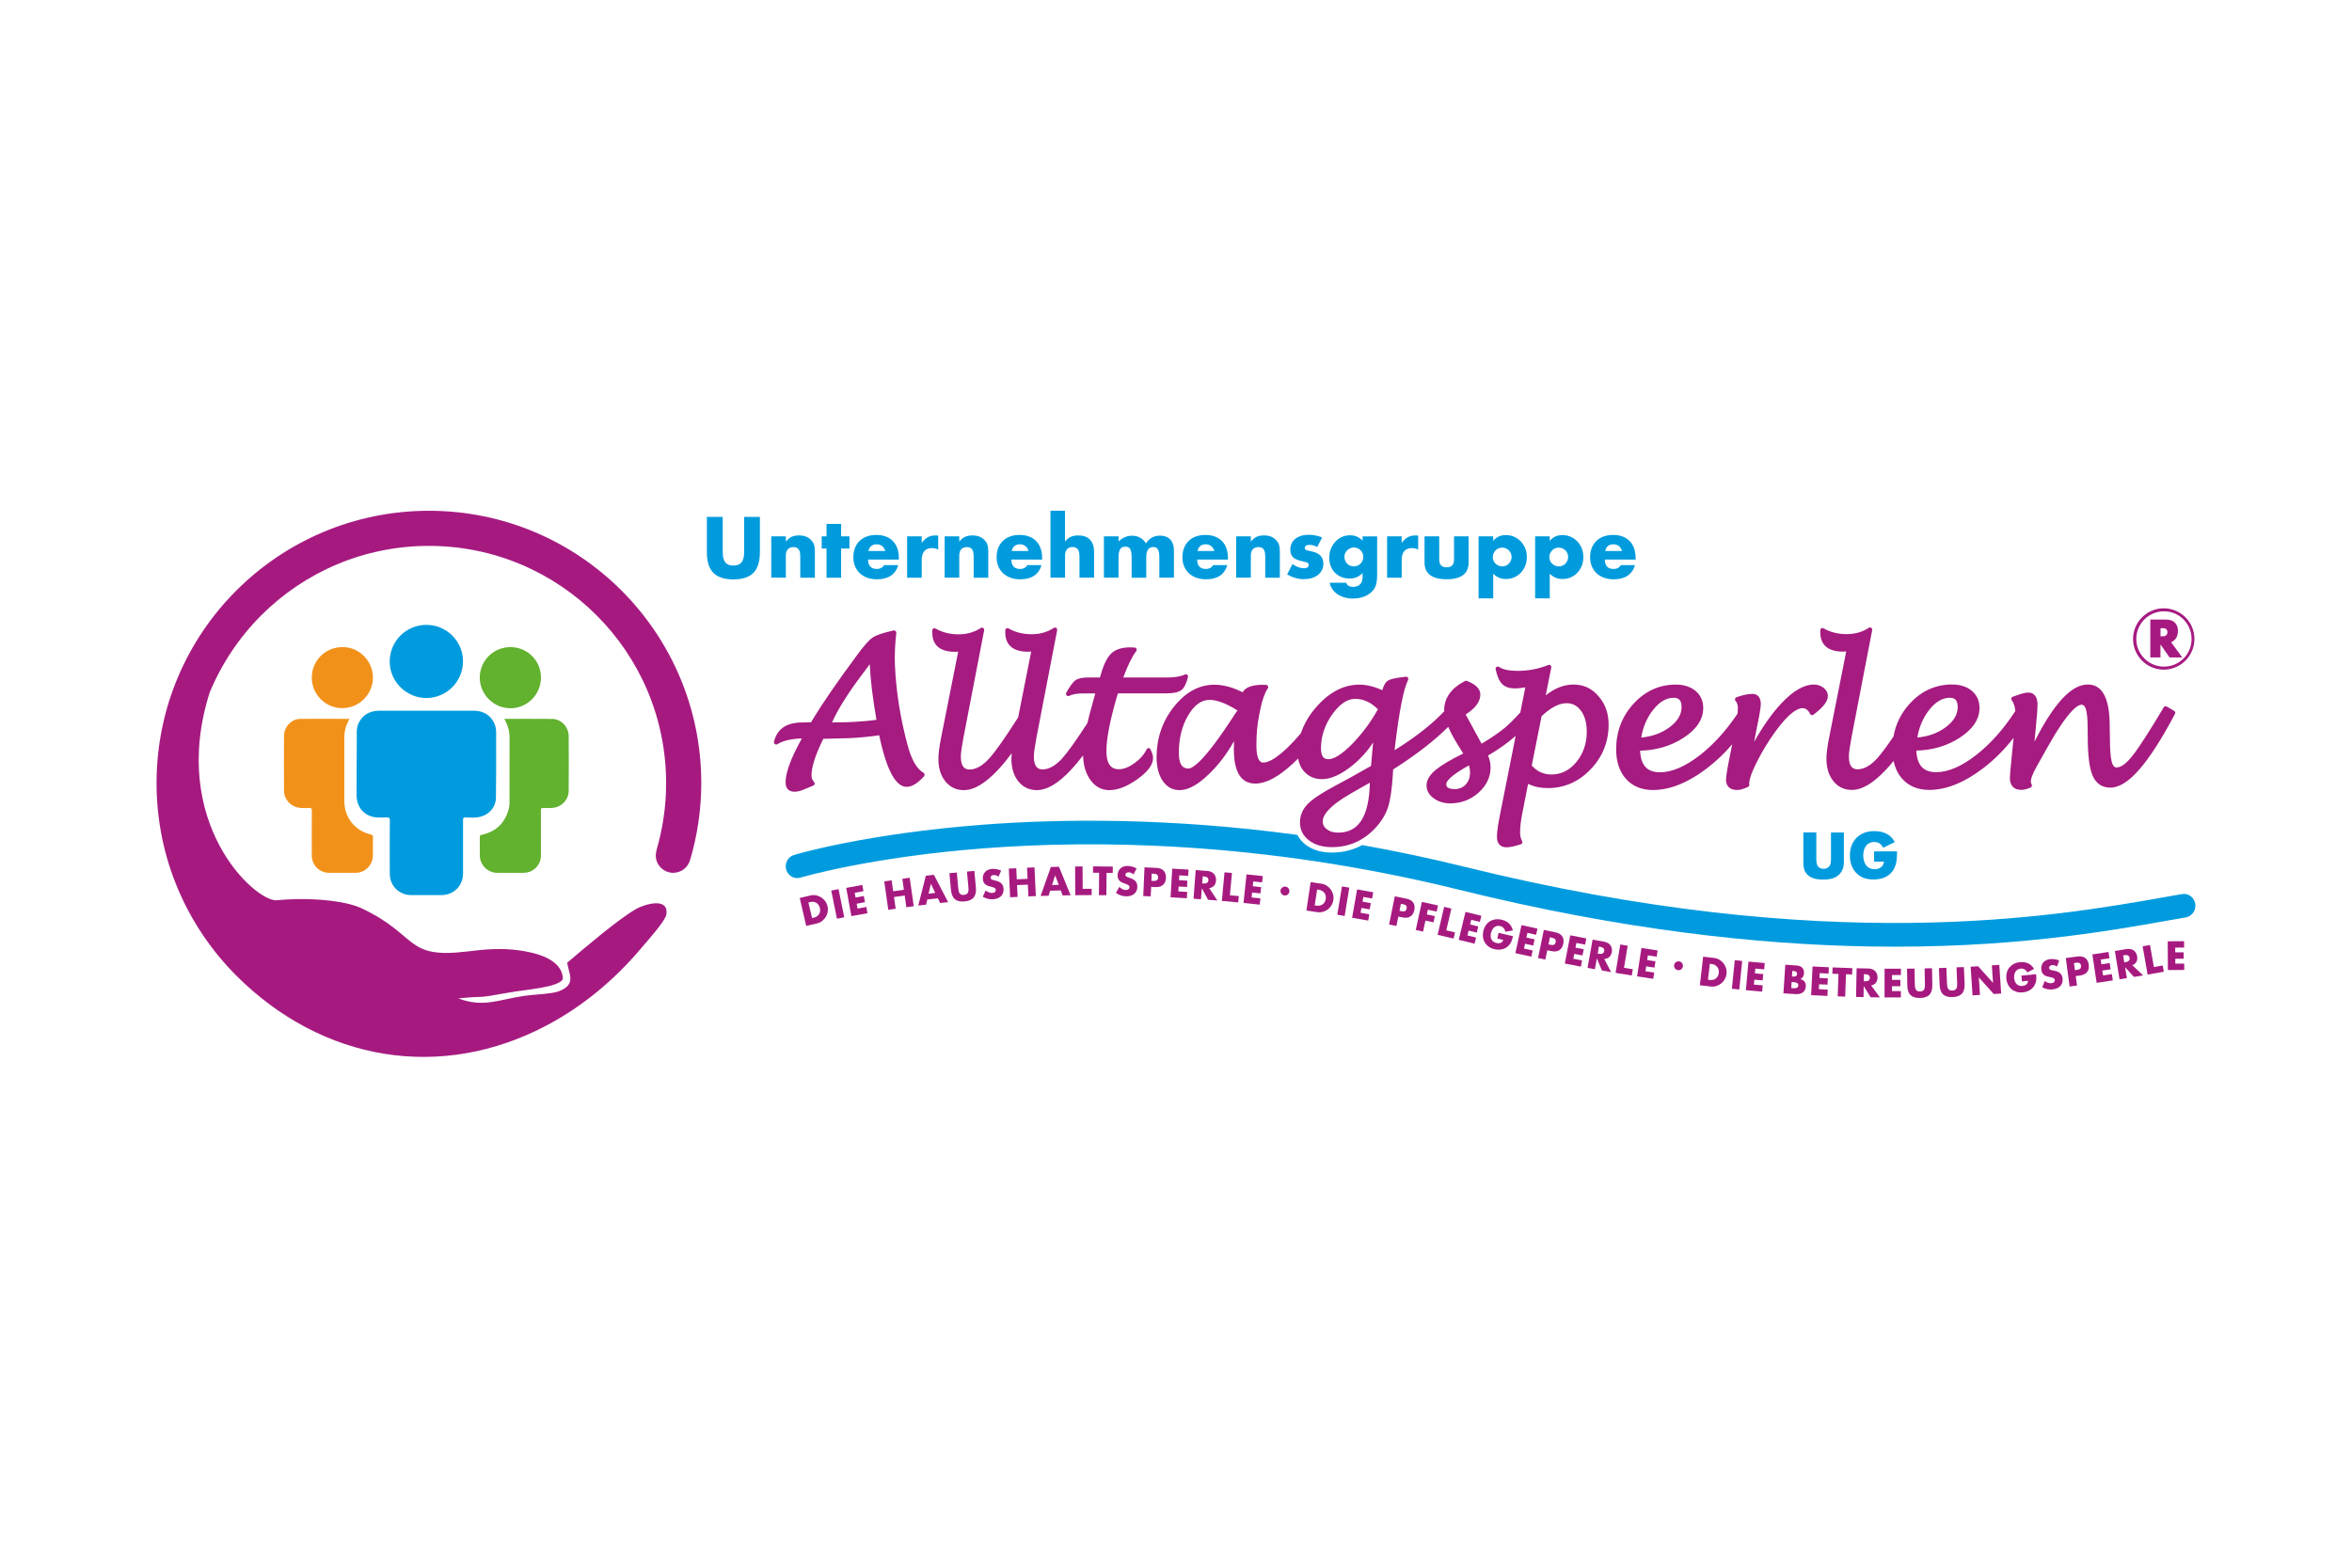 <svg xmlns="http://www.w3.org/2000/svg" xmlns:xlink="http://www.w3.org/1999/xlink" x="0px" y="0px" viewBox="0 0 480 320" style="enable-background:new 0 0 480 320;" xml:space="preserve"><style type="text/css"> .Schlagschatten{fill:none;} .Abgerundete_x0020_Ecken_x0020_2_x0020_Pt_x002E_{fill:#FFFFFF;stroke:#1D1D1B;stroke-miterlimit:10;} .Interaktiv_x0020_X_x0020_spiegeln{fill:none;} .Weich_x0020_abgeflachte_x0020_Kante{fill:url(#SVGID_1_);} .Abenddämmerung{fill:#FFFFFF;} .Laub_GS{fill:#FFDD00;} .Pompadour_GS{fill-rule:evenodd;clip-rule:evenodd;fill:#51AEE2;} .st0{display:none;} .st1{display:inline;fill:#C9C9C9;} .st2{fill:#3C4448;} .st3{fill:#FCEA2F;} .st4{fill:#991A30;} .st5{fill:#1D1D1B;} .st6{fill:#354248;} .st7{fill:#009FE3;} .st8{fill:#444F50;} .st9{fill:#B61F29;} .st10{fill:#F5A12B;} .st11{fill:#1A1A18;} .st12{fill:#2172B7;} .st13{fill-rule:evenodd;clip-rule:evenodd;fill:#2172B7;} .st14{fill:#1B2F53;} .st15{fill:none;} .st16{fill:#85C33F;} .st17{fill:#B2B2B2;} .st18{fill:#BD9450;} .st19{fill:url(#SVGID_00000036946489767672089940000014865027520873832333_);} .st20{fill:url(#SVGID_00000142887895284421739320000010374266360555267981_);} .st21{fill:url(#SVGID_00000038392976846939819560000013540656760187289763_);} .st22{fill:url(#SVGID_00000054983266043757541340000000258661121805510292_);} .st23{fill:url(#SVGID_00000183960237944791984460000004206176178412730540_);} .st24{fill:url(#SVGID_00000062171351634247069890000015026443615180271768_);} .st25{fill:url(#SVGID_00000049930086271752326160000006901585419586741651_);} .st26{fill:url(#SVGID_00000033351117599464653050000009446766430251010203_);} .st27{fill:url(#SVGID_00000178918193957271600080000017864738760894621094_);} .st28{fill:url(#SVGID_00000045578235442209848380000005759458063765257863_);} .st29{fill:url(#SVGID_00000137134261121278838150000017605446960104454310_);} .st30{fill:url(#SVGID_00000069368349866152040170000002197783733132522901_);} .st31{fill:url(#SVGID_00000055681510308064854630000010173850431563523765_);} .st32{fill:url(#SVGID_00000162346488902731797340000016749823054150719115_);} .st33{fill:url(#SVGID_00000031930014816306050100000015788162058731547582_);} .st34{fill:url(#SVGID_00000032622714234803955410000005649779282316785586_);} .st35{fill:url(#SVGID_00000036221089177601922880000012120778317144809916_);} .st36{fill:url(#SVGID_00000132053880966858000950000015084366594107479463_);} .st37{fill:url(#SVGID_00000126282590427897999790000006439291910266407606_);} .st38{fill:url(#SVGID_00000122700448083539532420000002304020827075464330_);} .st39{fill:url(#SVGID_00000086691283882993336150000012110393939531225274_);} .st40{fill:url(#SVGID_00000114776993381797828930000010459088620855712907_);} .st41{fill:url(#SVGID_00000051380150909267950110000001671350259480913554_);} .st42{fill:url(#SVGID_00000055695492072677874090000001931789565595247497_);} .st43{fill:url(#SVGID_00000072986911670577176530000007586278160715544465_);} .st44{fill:url(#SVGID_00000130645444149667804940000008119622949455947425_);} .st45{fill:url(#SVGID_00000139276439960574038380000002300649445162533553_);} .st46{fill:#1A171B;} .st47{fill:#485A63;} .st48{fill:#B00463;} .st49{fill:#0C8286;} .st50{fill:#625956;} .st51{fill:#95C11F;} .st52{fill:#AE476C;} .st53{fill:#3C3C3B;} .st54{fill:#00AFDB;} .st55{fill:#B51F1F;} .st56{fill:#4A4A49;} .st57{fill:#D3072A;} .st58{fill:#706F6F;} .st59{fill:#B82136;} .st60{fill:url(#SVGID_00000113324900329951813130000010073661801973468606_);} .st61{fill:#636363;} .st62{fill:#8AB25C;} .st63{fill:#E09B48;} .st64{opacity:0.8;} .st65{fill:#FFD500;} .st66{fill:#006463;} .st67{fill:#575E61;} .st68{fill:#289548;} .st69{fill:#AB4617;} .st70{fill:#322B80;} .st71{fill:#E3A51A;} .st72{fill:none;stroke:#FFFFFF;stroke-width:2.576;} .st73{fill:none;stroke:#FFFFFF;stroke-width:2.487;stroke-miterlimit:4;} .st74{fill:none;stroke:#FFFFFF;stroke-width:2.263;} .st75{fill:#063E85;} .st76{fill:url(#SVGID_00000075149076406306126230000003657012979028288908_);} .st77{fill:#004F9F;} .st78{fill:#C0E1D7;} .st79{fill:#BCE4FA;} .st80{fill:#8AB5E1;} .st81{fill:#004899;} .st82{fill:#87B726;} .st83{fill:#6F9ED4;} .st84{fill-rule:evenodd;clip-rule:evenodd;fill:#00A992;} .st85{fill:#4A4A4A;} .st86{fill:#D4D8E2;} .st87{fill:#002642;} .st88{fill-rule:evenodd;clip-rule:evenodd;fill:#9D9C9C;} .st89{fill:#9D9C9C;} .st90{fill-rule:evenodd;clip-rule:evenodd;fill:#0093D2;} .st91{fill:#34393B;} .st92{fill:#50AF47;} .st93{fill:#4FAE47;} .st94{fill:none;stroke:#34393B;stroke-width:1.517;stroke-miterlimit:10;} .st95{fill-rule:evenodd;clip-rule:evenodd;fill:#FFFFFF;} .st96{fill:none;stroke:#34393B;stroke-width:1.327;stroke-miterlimit:10;stroke-dasharray:5.498,5.498;} .st97{fill:#3BABD5;} .st98{fill:#EA8F3C;} .st99{fill:#52646D;} .st100{fill:#FFFFFF;} .st101{enable-background:new ;} .st102{fill:#122E5C;} .st103{opacity:0.6;fill:url(#SVGID_00000066491701485963205240000012727131344993846659_);enable-background:new ;} .st104{fill:#ED6B6A;} .st105{opacity:0.7;} .st106{fill:#18407E;} .st107{fill:#ED6B6A;enable-background:new ;} .st108{opacity:0.6;fill:#009FE3;enable-background:new ;} .st109{opacity:0;} .st110{fill:#BABABA;} .st111{fill:#18407E;enable-background:new ;} .st112{fill:#93D5F6;enable-background:new ;} .st113{fill:#E30613;enable-background:new ;} .st114{fill:url(#SVGID_00000127764876423017654730000003517171424503670693_);enable-background:new ;} .st115{fill:#D4D4D4;} .st116{fill:#E20613;enable-background:new ;} .st117{opacity:0.7;fill:#18407E;enable-background:new ;} .st118{fill:#E30613;} .st119{fill:#505456;} .st120{fill:#16355B;} .st121{fill:#80BA27;stroke:#7A5EA2;stroke-width:0.741;stroke-miterlimit:10;} .st122{fill:#7A5EA2;} .st123{fill:#D51130;} .st124{fill:#3C90C7;} .st125{fill-rule:evenodd;clip-rule:evenodd;fill:#444F50;} .st126{fill-rule:evenodd;clip-rule:evenodd;fill:#00305D;} .st127{fill:#9C193E;} .st128{fill:#878787;} .st129{fill:url(#hintergrund_00000142858223527605235650000013039124557657677999_);} .st130{fill:#BE1730;} .st131{fill:#F39200;} .st132{fill:#BFD121;} .st133{fill:#87BD24;} .st134{fill:#85BC25;} .st135{fill:#A9C81F;} .st136{fill:#62B22F;} .st137{fill:#82BB26;} .st138{fill:#55A632;} .st139{fill:#489C35;} .st140{fill:#8EBF22;} .st141{fill:#7AB929;} .st142{fill:#C16126;} .st143{fill:#A3431D;} .st144{fill:#67B32E;} .st145{fill:#E1EAB6;} .st146{fill:#8ABD24;} .st147{fill:#CBD61E;} .st148{fill:#F6E6D6;} .st149{fill:#90BF21;} .st150{fill:#A6C726;} .st151{fill:#7FBA28;} .st152{fill:#51AD32;} .st153{fill:#BE6632;} .st154{fill:#3B9736;} .st155{fill:#D0DE86;} .st156{fill:#B1CC23;} .st157{fill:#BF481C;} .st158{fill:#429835;} .st159{fill:#93C020;} .st160{fill:#3E8E35;} .st161{fill:#76B72A;} .st162{fill:#90BF24;} .st163{fill:#94C127;} .st164{fill:#B95727;} .st165{fill:#D6E18E;} .st166{fill:#7EBA28;} .st167{fill:#CBD74A;} .st168{fill:#82BC3E;} .st169{fill:#CED845;} .st170{fill:#ECF1CC;} .st171{fill:#DCE063;} .st172{fill:#EAECA8;} .st173{fill:#66B32E;} .st174{fill:#ECEFBC;} .st175{fill:#77B82A;} .st176{fill:#A4C72F;} .st177{fill:#E0EABD;} .st178{fill:#A7CB63;} .st179{fill:#6FB62C;} .st180{fill:#DCE068;} .st181{fill:#EFF2C8;} .st182{fill:#CBDA71;} .st183{fill:#DCDE42;} .st184{fill:#D6DC4B;} .st185{fill:#8CBE23;} .st186{fill:#BDD01B;} .st187{fill:#C7D41A;} .st188{fill:#B0CB21;} .st189{fill:#D3D923;} .st190{fill:#A8C823;} .st191{fill:#D8DB26;} .st192{fill:#F9FAEA;} .st193{fill:#98C221;} .st194{fill:#E0E055;} .st195{fill:#DCDF5A;} .st196{fill:#EDEDAA;} .st197{fill:#ACC923;} .st198{fill:#7BB929;} .st199{fill:#A1C523;} .st200{fill:#94C11F;} .st201{fill:#91C021;} .st202{fill:#5CB130;} .st203{fill:#A0C51D;} .st204{fill:#50AE32;} .st205{fill:#4FAE32;} .st206{fill:#6EB52C;} .st207{fill:#6DB52D;} .st208{fill:#42AB34;} .st209{fill:#84BC32;} .st210{fill:#5BAB31;} .st211{fill:#4EA533;} .st212{fill:#71B62C;} .st213{fill:#D6E188;} .st214{fill:#D2D821;} .st215{fill:#EBF0C5;} .st216{fill:#72B62B;} .st217{fill:#7CB928;} .st218{fill:#48A634;} .st219{fill:#65B02F;} .st220{fill:#75B72B;} .st221{fill:#69B42E;} .st222{fill:#4AA034;} .st223{fill:#92C020;} .st224{fill:#6AB42D;} .st225{fill:#C6D319;} .st226{fill:#C9D524;} .st227{fill:#9DC420;} .st228{fill:#89BD24;} .st229{fill:#E4E89C;} .st230{fill:#B6CD21;} .st231{fill:#E8EDB5;} .st232{fill:#CBD622;} .st233{fill:#C9D526;} .st234{fill:#E3E367;} .st235{fill:#E7E566;} .st236{fill:#EDF1CE;} .st237{fill:#B3CC24;} .st238{fill:#8DBF22;} .st239{fill:#84BC26;} .st240{fill:#A2C61E;} .st241{fill:#CAD522;} .st242{fill:#D0D947;} .st243{fill:#D0E09A;} .st244{fill:#C7D424;} .st245{fill:#F8FAE9;} .st246{fill:#A0C522;} .st247{fill:#D1DB5A;} .st248{fill:#C3D665;} .st249{fill:#599D32;} .st250{fill:#9CC420;} .st251{fill:#C9D51F;} .st252{fill:#9AC31C;} .st253{fill:#A5C723;} .st254{fill:#98C21D;} .st255{fill:#A3C61F;} .st256{fill:#99C31C;} .st257{fill:#EFEC94;} .st258{fill:#B5CD23;} .st259{fill:#A6C722;} .st260{fill:#BDD020;} .st261{fill:#181717;} .st262{fill:#9E549C;} .st263{fill:#954493;} .st264{fill:#F4EBF4;} .st265{fill:#904392;} .st266{fill:#632955;} .st267{fill:#DFC8E1;} .st268{fill:#8C567A;} .st269{fill:#77486C;} .st270{fill:#6A3759;} .st271{fill:#7D3A74;} .st272{fill:#DBA9CE;} .st273{fill:#885277;} .st274{fill:#D8A7CE;} .st275{fill:#D8ADD2;} .st276{fill:#D9C0D4;} .st277{fill:#DBACD0;} .st278{fill:#DEB3D5;} .st279{fill:#D9A6CD;} .st280{fill:#E6BCDA;} .st281{fill:#F4E3F0;} .st282{fill:#E3BDDA;} .st283{fill:#E8C8E1;} .st284{fill:#D49BC6;} .st285{fill:#EAC6E0;} .st286{fill:#F2DBEC;} .st287{fill:#A65FA2;} .st288{fill:#7E4078;} .st289{fill:#914B96;} .st290{fill:#8A448B;} .st291{fill:#8C3089;} .st292{fill:#772570;} .st293{fill:#87348A;} .st294{fill:#A466A7;} .st295{fill:#753366;} .st296{fill:#55214B;} .st297{fill:#4F1E46;} .st298{fill:#A970AC;} .st299{fill:#A9729A;} .st300{fill:#672155;} .st301{fill:#955A90;} .st302{fill:#925F8B;} .st303{fill:#511F3F;} .st304{fill:#9D4191;} .st305{fill:#A24D98;} .st306{fill:#5D3059;} .st307{fill:#7F2A7D;} .st308{fill:#8A438A;} .st309{fill:#6D2060;} .st310{fill:#86376A;} .st311{fill:#7D3069;} .st312{fill:#AC6BA1;} .st313{fill:#C4A1C1;} .st314{fill:#9B5B90;} .st315{fill:#59254B;} .st316{fill:#8D3B7A;} .st317{fill:#713062;} .st318{fill:#D5B7CA;} .st319{fill:#A460A3;} .st320{fill:#824785;} .st321{fill:#E84522;} .st322{fill:#F18525;} .st323{fill:#F08025;} .st324{fill:#F9B62D;} .st325{fill:#FAB833;} .st326{fill:#F9B148;} .st327{fill:#F28F33;} .st328{fill:#FBD35C;} .st329{fill:#ED6940;} .st330{fill:#F5A15F;} .st331{fill:#F49A6C;} .st332{fill:#F28C55;} .st333{fill:#EB5D22;} .st334{fill:#EC6923;} .st335{fill:#F3945E;} .st336{fill:#F18948;} .st337{fill:#F49F73;} .st338{fill:#EC6629;} .st339{fill:#EF7C49;} .st340{fill:#F5A475;} .st341{fill:#FAC195;} .st342{fill:#EF7B3E;} .st343{fill:#EB6033;} .st344{fill:#F49E7C;} .st345{fill:#F8C638;} .st346{fill:#E94C27;} .st347{fill:#E95028;} .st348{fill:#EB5D25;} .st349{fill:#EE722C;} .st350{fill:#EC6828;} .st351{fill:#F4942B;} .st352{fill:#F4942E;} .st353{fill:#F28D29;} .st354{fill:#EF7725;} .st355{fill:#F59C18;} .st356{fill:#F3B016;} .st357{fill:#F8AB1C;} .st358{fill:#F8D49C;} .st359{fill:#F3BB2B;} .st360{fill:#F7A830;} .st361{fill:#F6A43F;} .st362{fill:#F18326;} .st363{fill:#EC662A;} .st364{fill:#EE762C;} .st365{fill:#F59E14;} .st366{fill:#F9BB1D;} .st367{fill:#F7AB12;} .st368{fill:#EE7420;} .st369{fill:#F8AA37;} .st370{fill:#F8AA1C;} .st371{fill:#F7A63A;} .st372{fill:#EB6020;} .st373{fill:#E8950E;} .st374{fill:#F0833E;} .st375{fill:#E94B2D;} .st376{fill:#ED6F25;} .st377{fill:#E63721;} .st378{fill:#EE7626;} .st379{fill:#EA5526;} .st380{fill:#F39124;} .st381{fill:#F6A030;} .st382{fill:#F59E1E;} .st383{fill:#F09012;} .st384{fill:#F1A311;} .st385{fill:#F6A812;} .st386{fill:#BA4917;} .st387{fill:#E18D13;} .st388{fill:#F9B61A;} .st389{fill:#EF7724;} .st390{fill:#EA5727;} .st391{fill:#EA5724;} .st392{fill:#ED6E26;} .st393{fill:#EA5A25;} .st394{fill:#FBC520;} .st395{fill:#FAB628;} .st396{fill:#F9B917;} .st397{fill:#EA9B0F;} .st398{fill:#D17312;} .st399{fill:#F6B018;} .st400{fill:#F1A80D;} .st401{fill:#EB5D26;} .st402{fill:#EC6724;} .st403{fill:#F18775;} .st404{fill:#F07E56;} .st405{fill:#E73D2C;} .st406{fill:#F18920;} .st407{fill:#F49729;} .st408{fill:#F18429;} .st409{fill:#F4962F;} .st410{fill:#F49840;} .st411{fill:#F7A627;} .st412{fill:#F6A91D;} .st413{fill:#A63517;} .st414{fill:#E84229;} .st415{fill:#FACC49;} .st416{fill:#ACC14C;} .st417{fill:#A3BB58;} .st418{fill:#B1BE57;} .st419{fill:#87AB48;} .st420{fill:#5AA548;} .st421{fill:#249C4D;} .st422{fill:#518A3D;} .st423{fill:#32A144;} .st424{fill:#98B22A;} .st425{fill:#D39A76;} .st426{fill:#AEC56B;} .st427{fill:#95BD5C;} .st428{fill:#468E34;} .st429{fill:#6A8D2D;} .st430{fill:#95B546;} .st431{fill:#79942A;} .st432{fill:#2CAC67;} .st433{fill:#2C9B4A;} .st434{fill:#2DAB5A;} .st435{fill:#5BA965;} .st436{fill:#4B9761;} .st437{fill:#387B4D;} .st438{fill:#207C41;} .st439{fill:#719F4B;} .st440{fill:#A4BA4C;} .st441{fill:#3C8C35;} .st442{fill:#83B530;} .st443{fill:#5D9A4C;} .st444{fill:#429837;} .st445{fill:#489251;} .st446{fill:#267933;} .st447{fill:#ACC931;} .st448{fill:#7EAE57;} .st449{fill:#419D42;} .st450{fill:#9DBF75;} .st451{fill:#437E31;} .st452{fill:#3D712E;} .st453{fill:#4D9133;} .st454{fill:#62A73E;} .st455{fill:#227940;} .st456{fill:#3DA14D;} .st457{fill:#3EAD59;} .st458{fill:#29864D;} .st459{fill:#3C9646;} .st460{fill:#56AB49;} .st461{fill:#75B742;} .st462{fill:#379548;} .st463{fill:#217532;} .st464{fill:#34975C;} .st465{fill:#329153;} .st466{fill:#FBC526;} .st467{fill:#F7A623;} .st468{fill:#F4951C;} .st469{fill:#FAC221;} .st470{fill:#FDCF19;} .st471{fill:#E9521F;} .st472{fill:#FAB728;} .st473{fill:#FABE1C;} .st474{fill:#EE7124;} .st475{fill:#F0826F;} .st476{fill:#F18923;} .st477{fill:#ED6F21;} .st478{fill:#E94B39;} .st479{fill:#EA513B;} .st480{fill:#EC6658;} .st481{fill:#F59D2A;} .st482{fill:#F8AD2C;} .st483{fill:#E94F24;} .st484{fill:#E94F29;} .st485{fill:#F28C1F;} .st486{fill:#F7A738;} .st487{fill:#FCC244;} .st488{fill:#EA581F;} .st489{fill:#EF7723;} .st490{fill:#F28A25;} .st491{fill:#F59E2C;} .st492{fill:#EC6454;} .st493{fill:#F28F27;} .st494{fill:#EC6423;} .st495{fill:#ED6F26;} .st496{fill:#F08022;} .st497{fill:#ED6B21;} .st498{fill:#EC6820;} .st499{fill:#EF7B2D;} .st500{fill:#F28B2F;} .st501{fill:#FED282;} .st502{fill:#FAB73E;} .st503{fill:#EB5F20;} .st504{fill:#F39424;} .st505{fill:#F6A44B;} .st506{fill:#F0802B;} .st507{fill:#F1883A;} .st508{fill:#F28E29;} .st509{fill:#F39033;} .st510{fill:#F6A433;} .st511{fill:#F6A237;} .st512{fill:#F49636;} .st513{fill:#F6A040;} .st514{fill:#F9B452;} .st515{fill:#FBC57E;} .st516{fill:#F3942E;} .st517{fill:#F3943F;} .st518{fill:#EE7623;} .st519{fill:#F59D47;} .st520{fill:#FDD897;} .st521{fill:#F49D5F;} .st522{fill:#F18423;} .st523{fill:#F18336;} .st524{fill:#EC6720;} .st525{fill:#EF7829;} .st526{fill:#EE732B;} .st527{fill:#EE7120;} .st528{fill:#F28E2E;} .st529{fill:#FCBF38;} .st530{fill:#F9B469;} .st531{fill:#FCCA88;} .st532{fill:#FDD140;} .st533{fill:#F7B181;} .st534{fill:#F6A567;} .st535{fill:#FABA5E;} .st536{fill:#F4984F;} .st537{fill:#F1884D;} .st538{fill:#FBCDA3;} .st539{fill:#FDDE97;} .st540{fill:#F6AA68;} .st541{fill:#EF792C;} .st542{fill:#F07E40;} .st543{fill:#F9BA77;} .st544{fill:#F9BD81;} .st545{fill:#EE751E;} .st546{fill:#EE701E;} .st547{fill:#F0801F;} .st548{fill:#F59D38;} .st549{fill:#F69F21;} .st550{fill:#FCC56C;} .st551{fill:#F7A733;} .st552{fill:#FDD888;} .st553{fill:#F6A12B;} .st554{fill:#F9B043;} .st555{fill:#F0811B;} .st556{fill:#F6A445;} .st557{fill:#F1851E;} .st558{fill:#F4961F;} .st559{fill:#EC671F;} .st560{fill:#FDD083;} .st561{fill:#F1871D;} .st562{fill:#ED6A1E;} .st563{fill:#EB5C1D;} .st564{fill:#F0831B;} .st565{fill:#F6A01B;} .st566{fill:#F0831C;} .st567{fill:#F07F1C;} .st568{fill:#F0821B;} .st569{fill:#F9B441;} .st570{fill:#EE751D;} .st571{fill:#F4991D;} .st572{fill:#FBC05E;} .st573{fill:#FCC65F;} .st574{fill:#F18919;} .st575{fill:#F49618;} .st576{fill:#EE761E;} .st577{fill:#F3911E;} .st578{fill:#EF791E;} .st579{fill:#EE721C;} .st580{fill:#ED6D1D;} .st581{fill:#F7A51E;} .st582{fill:#F9B019;} .st583{fill:#F8AB11;} .st584{fill:#F49819;} .st585{fill:#F7AB63;} .st586{fill:#F8B378;} .st587{fill:#F8B06E;} .st588{fill:#F6A75E;} .st589{fill:#FCCE8E;} .st590{fill:#FDD497;} .st591{fill:#FCC984;} .st592{fill:#F28E2D;} .st593{fill:#F39038;} .st594{fill:#F9B778;} .st595{fill:#FABA6B;} .st596{fill:#F8AE58;} .st597{fill:#F18624;} .st598{fill:#F0811D;} .st599{fill:#EE711D;} .st600{fill:#ED6D20;} .st601{fill:#F08229;} .st602{fill:#F59A35;} .st603{fill:#F8AF00;stroke:#F8AF00;stroke-width:1.018;stroke-miterlimit:10;} .st604{fill:#00446B;} .st605{fill:#F8AF00;} .st606{display:inline;opacity:0.1;fill:#4D575D;enable-background:new ;} .st607{display:inline;opacity:0.3;fill:#314994;enable-background:new ;} .st608{display:inline;opacity:0.6;fill:#FCF08A;enable-background:new ;} .st609{fill:#485258;} .st610{fill:#EBBE25;} .st611{fill:#E08603;} .st612{fill:#D40123;} .st613{fill:#9D3488;} .st614{fill:#60368A;} .st615{fill:#2E4694;} .st616{fill:#20908D;} .st617{fill:#0095D0;} .st618{fill:#216637;} .st619{fill:#7BAA20;} .st620{fill:#C61718;} .st621{fill:#3C3839;} .st622{fill:#78B7E5;} .st623{fill:#6F6F6E;} .st624{fill:#E5007E;} .st625{fill:#F8B133;} .st626{fill:#C6C6C5;} .st627{fill:#F9B233;} .st628{fill:#B61F34;} .st629{fill:#575756;} .st630{fill-rule:evenodd;clip-rule:evenodd;fill:#575756;} .st631{fill:#65B32E;} .st632{fill-rule:evenodd;clip-rule:evenodd;fill:#65B32E;} .st633{fill:#6B272D;} .st634{fill:#D7B072;} .st635{fill:none;stroke:#009FE3;stroke-width:5.553;} .st636{fill:none;stroke:#B71E3F;stroke-width:5.553;} .st637{fill:#4D4D4D;} .st638{fill:#159A34;} .st639{fill:#3C3C3B;stroke:#3C3C3B;stroke-width:0.276;stroke-linecap:round;stroke-linejoin:round;} .st640{fill:url(#SVGID_00000041282331437946275090000018275406590341943690_);} .st641{fill:url(#SVGID_00000073721980684131824750000010542883326798309511_);} .st642{clip-path:url(#SVGID_00000097491924818026613130000013126553713337228185_);fill:#00818F;} .st643{clip-path:url(#SVGID_00000097491924818026613130000013126553713337228185_);fill:none;stroke:#00818F;stroke-width:6.396;} .st644{fill:#4B4B4D;} .st645{clip-path:url(#SVGID_00000104665822806986873230000003696936878895555981_);fill:#16252C;} .st646{clip-path:url(#SVGID_00000104665822806986873230000003696936878895555981_);fill:#C2A252;} .st647{clip-path:url(#SVGID_00000104665822806986873230000003696936878895555981_);fill:none;stroke:#C2A252;stroke-width:0.126;stroke-miterlimit:10;} .st648{fill:#EF7D00;} .st649{fill:#008CC7;} .st650{fill:#314451;} .st651{fill:#BD1622;} .st652{fill:#1A3E5E;} .st653{fill-rule:evenodd;clip-rule:evenodd;fill:#E6E8EF;} .st654{fill-rule:evenodd;clip-rule:evenodd;fill:#1A3E5E;} .st655{fill:#101D4B;} .st656{fill:#FBBA00;} .st657{fill:#0080C9;} .st658{fill:url(#SVGID_00000036223659422104875410000004742723428549609632_);} .st659{fill:url(#SVGID_00000136390093755998593980000018319499514351055498_);} .st660{fill:#A61A80;} .st661{fill:#009BDE;} .st662{fill:#F2911A;} .st663{fill:#62B12F;} .st664{fill:#009BDD;} .st665{fill:#A51B80;} .st666{clip-path:url(#SVGID_00000031201921765483954700000003983075261519741333_);fill:#0069B4;} .st667{clip-path:url(#SVGID_00000031201921765483954700000003983075261519741333_);} .st668{clip-path:url(#SVGID_00000152253036052464008650000006871432311374710913_);fill-rule:evenodd;clip-rule:evenodd;fill:#0069B4;} .st669{clip-path:url(#SVGID_00000152253036052464008650000006871432311374710913_);fill:#0069B4;} .st670{clip-path:url(#SVGID_00000152253036052464008650000006871432311374710913_);fill:none;stroke:#0069B4;stroke-width:0.774;stroke-miterlimit:10;} .st671{clip-path:url(#SVGID_00000152253036052464008650000006871432311374710913_);fill:#FFFFFF;} .st672{fill:#00537F;} .st673{fill:#878686;} .st674{fill-rule:evenodd;clip-rule:evenodd;fill:#FFDD00;stroke:#FFDD00;stroke-width:1.839;stroke-miterlimit:40;} .st675{fill-rule:evenodd;clip-rule:evenodd;fill:#FFDD00;} .st676{fill-rule:evenodd;clip-rule:evenodd;fill:#E9500E;} .st677{fill:#004995;} .st678{fill-rule:evenodd;clip-rule:evenodd;fill:#00537F;} .st679{fill:none;stroke:#164194;stroke-width:1.362;stroke-miterlimit:3.864;} .st680{fill:#164194;} .st681{fill-rule:evenodd;clip-rule:evenodd;fill:#C5D0E4;} .st682{fill-rule:evenodd;clip-rule:evenodd;fill:#164194;} .st683{fill:#567E2D;} .st684{fill-rule:evenodd;clip-rule:evenodd;fill:#567E2D;} .st685{fill:#E20613;} .st686{fill:url(#SVGID_00000173848704300148823870000014694294017334673293_);} .st687{fill:url(#SVGID_00000019641167250678876350000012577041793110282682_);} .st688{fill:url(#SVGID_00000101822483193999427290000009262946827625982850_);} .st689{fill:url(#SVGID_00000093894824005669771130000006865585520238128784_);} .st690{fill:url(#SVGID_00000158017456170654584570000004921146840269893030_);} .st691{fill:url(#SVGID_00000101086638034092286880000010607833821586999188_);} .st692{fill:url(#SVGID_00000018954960078177130720000002229938101924519079_);} .st693{fill:#58584E;} .st694{fill:#ED7F00;} .st695{fill:#90D3F1;} .st696{fill:#DB6413;} .st697{fill:#004077;} .st698{clip-path:url(#SVGID_00000028297485457558510800000010218581013273444795_);fill:url(#SVGID_00000115484158137992501190000013037518386163892369_);} .st699{fill:#EBAF00;} .st700{fill:#004289;} .st701{fill:#9D9D9C;} .st702{fill-rule:evenodd;clip-rule:evenodd;fill:#004289;} .st703{fill:#A0D9F7;} .st704{fill:#009EE2;} .st705{fill-rule:evenodd;clip-rule:evenodd;fill:#00903B;} .st706{fill-rule:evenodd;clip-rule:evenodd;fill:#E6671A;} .st707{fill-rule:evenodd;clip-rule:evenodd;fill:#FFEC00;} .st708{fill-rule:evenodd;clip-rule:evenodd;fill:#24385E;} .st709{fill-rule:evenodd;clip-rule:evenodd;fill:#7A4360;} .st710{fill-rule:evenodd;clip-rule:evenodd;fill:#1C2B29;} .st711{fill-rule:evenodd;clip-rule:evenodd;fill:#EB90A0;} .st712{fill:#A89864;} .st713{clip-path:url(#SVGID_00000034050101645675064410000008072325537787085990_);fill:#E20613;} .st714{fill:#5E767B;} .st715{fill:#1A4B7E;} .st716{fill:none;stroke:#5E767B;stroke-width:0.885;} .st717{clip-path:url(#SVGID_00000158024313072296666400000018424125227159566526_);fill:#58585A;} .st718{fill:#9E1B34;} .st719{clip-path:url(#SVGID_00000158008950086381089530000013755908738013887876_);fill:#9E1B34;} .st720{clip-path:url(#SVGID_00000085931599496489467320000013919868936080636576_);fill:#58585A;} .st721{clip-path:url(#SVGID_00000085931599496489467320000013919868936080636576_);fill:none;stroke:#58585A;stroke-width:0.087;stroke-miterlimit:10;} .st722{fill:#58585A;} .st723{fill:none;stroke:#58585A;stroke-width:0.087;stroke-miterlimit:10;} .st724{clip-path:url(#SVGID_00000067939087289987202040000001319050899920974476_);fill:#58585A;} .st725{clip-path:url(#SVGID_00000067939087289987202040000001319050899920974476_);fill:none;stroke:#58585A;stroke-width:0.087;stroke-miterlimit:10;} .st726{clip-path:url(#SVGID_00000132785252296787997590000012169925215776234166_);fill:#58585A;} .st727{fill:#B1B1B1;} .st728{fill:#E0BB54;} .st729{fill:#EF7D17;} .st730{fill:#283583;} .st731{fill:#5C686D;} .st732{fill:#00407B;} .st733{fill:#316358;} .st734{fill:#7B0E30;} .st735{fill:none;stroke:#1D1D1B;stroke-width:1.591;} .st736{fill:#E32213;} .st737{fill:#E32223;} .st738{fill:none;stroke:#E32213;stroke-width:2.121;} .st739{fill:none;stroke:#1D1D1B;stroke-width:1.06;} .st740{fill:none;stroke:#1D1D1B;stroke-width:1.591;stroke-dasharray:6.363,4.241;} .st741{fill:#0069B3;} .st742{fill:#E3032E;} .st743{fill:#485156;} .st744{fill-rule:evenodd;clip-rule:evenodd;fill:#0069B4;} .st745{fill:url(#SVGID_00000028308050875155482450000016673986075583420293_);} .st746{fill:#B0C700;} .st747{fill:#0D1F30;} .st748{fill:#76B82A;} .st749{fill-rule:evenodd;clip-rule:evenodd;fill:#ED6D91;} .st750{fill-rule:evenodd;clip-rule:evenodd;fill:#40163F;} .st751{fill-rule:evenodd;clip-rule:evenodd;fill:#E71D73;} .st752{fill-rule:evenodd;clip-rule:evenodd;fill:#86BD45;} .st753{fill-rule:evenodd;clip-rule:evenodd;fill:#087C3E;} .st754{fill-rule:evenodd;clip-rule:evenodd;fill:#BBD043;} .st755{fill:#005095;} .st756{fill:#86C2EB;} .st757{fill-rule:evenodd;clip-rule:evenodd;fill:#005095;} .st758{fill-rule:evenodd;clip-rule:evenodd;fill:#0A0F16;} .st759{fill-rule:evenodd;clip-rule:evenodd;fill:#00817B;} .st760{fill-rule:evenodd;clip-rule:evenodd;fill:#BE863A;} .st761{fill:#EA690B;} .st762{fill:#005EA7;} .st763{fill-rule:evenodd;clip-rule:evenodd;fill:#005EA7;} .st764{fill:#AC855D;} .st765{clip-path:url(#SVGID_00000181079053835108506220000008591543358326695096_);fill:#D7B46A;} .st766{clip-path:url(#SVGID_00000046328117557454755210000014411660552999196827_);fill:#D7B46A;} .st767{clip-path:url(#SVGID_00000056406789978901499970000003176765532157257893_);fill:#D7B46A;} .st768{fill-rule:evenodd;clip-rule:evenodd;fill:#E20613;} .st769{fill-rule:evenodd;clip-rule:evenodd;fill:#1D1D1B;} .st770{fill:#B00C35;} .st771{fill:#F9BA00;} .st772{clip-path:url(#SVGID_00000026848986010360628000000001572363778020182414_);fill:url(#SVGID_00000020364588592330856570000012074638374973460402_);} .st773{clip-path:url(#SVGID_00000014612477468995836110000008045682492654648763_);fill:url(#SVGID_00000168115565654406461110000012389133565652030637_);} .st774{fill:#00305D;} .st775{clip-path:url(#SVGID_00000000182719724548119620000003380743438337476287_);fill:#FFFFFF;} .st776{clip-path:url(#SVGID_00000045618537101848416190000015927529182266423957_);fill:#FFFFFF;} .st777{clip-path:url(#SVGID_00000140703070809899933760000010055368179527340425_);fill:#FFFFFF;} .st778{fill:#4688A4;} .st779{fill:#B51A5F;} .st780{fill:#EB6835;} .st781{fill:#006383;} .st782{fill:#1F7B98;} .st783{fill:#006E8C;} .st784{fill:#FCD18D;} .st785{fill:#D07F97;} .st786{fill:#F5A982;} .st787{clip-path:url(#SVGID_00000057112062830555438340000007534306095862142119_);fill:#FFFFFF;} .st788{clip-path:url(#SVGID_00000057112062830555438340000007534306095862142119_);} .st789{fill:#6696AF;} .st790{clip-path:url(#SVGID_00000096773962539337451340000011619792992163513756_);fill:#D07F97;} .st791{clip-path:url(#SVGID_00000096773962539337451340000011619792992163513756_);} .st792{clip-path:url(#SVGID_00000134211417173082035220000001590744004606579379_);fill:#F5A982;} .st793{clip-path:url(#SVGID_00000134211417173082035220000001590744004606579379_);} .st794{fill:#5A585B;} .st795{fill-rule:evenodd;clip-rule:evenodd;fill:#5A585B;} .st796{fill-rule:evenodd;clip-rule:evenodd;fill:#4D9E3F;} .st797{fill-rule:evenodd;clip-rule:evenodd;fill:#DE0A17;} .st798{fill-rule:evenodd;clip-rule:evenodd;fill:#E00718;} .st799{fill-rule:evenodd;clip-rule:evenodd;fill:#008D3D;} .st800{fill-rule:evenodd;clip-rule:evenodd;fill:#FDC800;} .st801{fill-rule:evenodd;clip-rule:evenodd;fill:#00B9ED;} .st802{fill-rule:evenodd;clip-rule:evenodd;fill:#F18900;} .st803{fill-rule:evenodd;clip-rule:evenodd;fill:#D50F34;} .st804{fill-rule:evenodd;clip-rule:evenodd;fill:#005397;} .st805{fill:url(#SVGID_00000047051709134224652620000001000115336846537390_);} .st806{fill:url(#SVGID_00000147912245052113449990000017417626770232508319_);} .st807{fill:url(#SVGID_00000172417190958369267900000002084243770040104355_);} .st808{fill:url(#SVGID_00000098906988275882313280000009398959028499489433_);} .st809{fill:url(#SVGID_00000022525026753841650960000011156789763573078163_);} .st810{fill:url(#SVGID_00000140012534568821226720000014208009024355587001_);} .st811{fill:#263880;} .st812{fill:#85888C;} .st813{fill:#95C23D;} .st814{fill:#588938;} .st815{fill:#00205C;} .st816{fill:none;stroke:#00205C;stroke-width:0.84;stroke-linecap:round;} .st817{fill:#BD9E55;} .st818{fill:#00897D;} .st819{fill-rule:evenodd;clip-rule:evenodd;fill:#1A4B7E;} .st820{fill-rule:evenodd;clip-rule:evenodd;fill:#C3A572;} .st821{fill:#D11223;} .st822{fill:#184283;} .st823{fill:#E1251B;} .st824{fill-rule:evenodd;clip-rule:evenodd;fill:#1A428A;} .st825{fill:none;stroke:#FFFFFF;stroke-width:1.296;stroke-miterlimit:3.864;} .st826{fill:#AA5C5C;} .st827{fill:#009879;} .st828{fill:#80CCBC;} .st829{fill:#BCBCBB;} .st830{fill:#D9D9D9;} .st831{fill:#71122E;} .st832{fill:#FFFFFF;stroke:#1D1D1B;stroke-width:0.212;} .st833{fill:#AD0B05;} .st834{fill-rule:evenodd;clip-rule:evenodd;fill:#AD0B05;} .st835{fill-rule:evenodd;clip-rule:evenodd;} .st836{fill:#333333;} .st837{fill:#828184;} .st838{fill:#FFED00;} .st839{fill:#62A830;} .st840{fill:url(#SVGID_00000089566548833108111060000016372817371493040269_);} .st841{fill:url(#SVGID_00000083777512130847593330000015315400366139313553_);} .st842{fill:url(#SVGID_00000120560023576163329820000010185840089690639239_);} .st843{fill:url(#SVGID_00000070086701304929020120000017848279437391949967_);} .st844{fill:url(#SVGID_00000164494033016243333620000008892247952596937364_);} .st845{fill:#DFC096;} .st846{fill:#86BC25;} .st847{fill:#394546;} .st848{fill-rule:evenodd;clip-rule:evenodd;fill:#007BB5;} .st849{filter:url(#Adobe_OpacityMaskFilter);} .st850{fill:url(#SVGID_00000078737342139982475610000006422653811768954801_);} .st851{mask:url(#SVGID_00000134964561018185084050000010151160361366360201_);fill-rule:evenodd;clip-rule:evenodd;fill:#A52336;} .st852{fill:#007BB5;}</style><linearGradient id="SVGID_1_" gradientUnits="userSpaceOnUse" x1="-1030.677" y1="-367.37" x2="-1029.97" y2="-366.663"> <stop offset="0" style="stop-color:#E6E6EB"></stop> <stop offset="0.175" style="stop-color:#E2E2E7"></stop> <stop offset="0.355" style="stop-color:#D6D6DB"></stop> <stop offset="0.537" style="stop-color:#C2C3C6"></stop> <stop offset="0.72" style="stop-color:#A5A7A9"></stop> <stop offset="0.903" style="stop-color:#818485"></stop> <stop offset="1" style="stop-color:#6B6E6E"></stop></linearGradient><g id="Ebene_1" class="st0"> <rect x="30" y="30" class="st1" width="420" height="260"></rect></g><g id="Ebene_1_Kopie"> <g> <path class="st660" d="M163.21,183.29l2.2-0.51c0.39-0.09,0.77-0.1,1.15-0.02c0.38,0.08,0.72,0.22,1.04,0.42 c0.32,0.2,0.59,0.46,0.81,0.77c0.23,0.31,0.39,0.65,0.47,1.03c0.09,0.37,0.1,0.75,0.04,1.13c-0.06,0.38-0.19,0.73-0.39,1.05 c-0.19,0.32-0.44,0.6-0.75,0.84c-0.3,0.24-0.65,0.4-1.05,0.49l-2.2,0.51L163.21,183.29z M165.73,187.4l0.34-0.08 c0.26-0.06,0.48-0.15,0.66-0.28c0.18-0.13,0.33-0.28,0.43-0.45c0.11-0.17,0.17-0.37,0.2-0.58c0.03-0.21,0.01-0.43-0.04-0.67 c-0.05-0.23-0.14-0.43-0.26-0.61c-0.12-0.18-0.27-0.32-0.44-0.43c-0.17-0.11-0.37-0.18-0.59-0.21c-0.22-0.03-0.46-0.02-0.71,0.04 l-0.34,0.08L165.73,187.4z"></path> <rect x="170.16" y="181.65" transform="matrix(0.98 -0.199 0.199 0.98 -33.264 37.638)" class="st660" width="1.52" height="5.86"></rect> <polygon class="st660" points="176.21,181.91 174.43,182.24 174.6,183.2 176.29,182.89 176.52,184.16 174.83,184.47 175.01,185.46 176.8,185.14 177.03,186.41 173.75,187 172.7,181.24 175.98,180.64 "></polygon> <polygon class="st660" points="182.28,181.93 184.46,181.62 184.15,179.38 185.65,179.17 186.48,184.97 184.97,185.19 184.63,182.79 182.45,183.1 182.79,185.49 181.28,185.71 180.46,179.9 181.97,179.69 "></polygon> <path class="st660" d="M191.4,183.36l-2.16,0.25l-0.23,1.05l-1.61,0.18l1.55-6.08l1.65-0.19l2.89,5.57l-1.62,0.19L191.4,183.36z M190.87,182.26l-0.9-1.86l-0.46,2.02L190.87,182.26z"></path> <path class="st660" d="M195.27,178.1l0.29,3.17c0.02,0.17,0.04,0.35,0.07,0.52c0.03,0.18,0.08,0.33,0.16,0.47 c0.08,0.14,0.19,0.25,0.34,0.33c0.15,0.08,0.35,0.1,0.6,0.08c0.25-0.02,0.44-0.08,0.57-0.19c0.13-0.1,0.22-0.23,0.28-0.38 c0.05-0.15,0.08-0.31,0.08-0.49c0-0.18-0.01-0.35-0.03-0.53l-0.29-3.17l1.51-0.14l0.31,3.38c0.08,0.91-0.07,1.59-0.44,2.05 c-0.38,0.45-1,0.72-1.86,0.8c-0.86,0.08-1.52-0.07-1.98-0.45c-0.46-0.38-0.72-1.03-0.81-1.93l-0.31-3.38L195.27,178.1z"></path> <path class="st660" d="M203.79,178.94c-0.17-0.12-0.35-0.21-0.52-0.26c-0.17-0.05-0.33-0.07-0.49-0.06 c-0.2,0.01-0.35,0.07-0.47,0.17c-0.12,0.1-0.17,0.23-0.16,0.38c0.01,0.1,0.04,0.19,0.11,0.25c0.07,0.06,0.15,0.12,0.26,0.16 c0.1,0.04,0.22,0.08,0.35,0.1c0.13,0.03,0.26,0.06,0.38,0.09c0.51,0.13,0.89,0.33,1.14,0.59c0.25,0.26,0.39,0.61,0.42,1.06 c0.02,0.3-0.01,0.58-0.1,0.83c-0.08,0.25-0.22,0.47-0.4,0.65c-0.18,0.19-0.41,0.34-0.69,0.45c-0.28,0.11-0.59,0.18-0.95,0.21 c-0.74,0.05-1.44-0.12-2.1-0.52l0.57-1.27c0.24,0.18,0.48,0.32,0.71,0.4c0.23,0.08,0.45,0.12,0.67,0.1 c0.25-0.02,0.43-0.09,0.54-0.21c0.11-0.12,0.17-0.26,0.16-0.4c-0.01-0.09-0.03-0.16-0.06-0.23c-0.04-0.06-0.09-0.12-0.17-0.17 c-0.08-0.05-0.17-0.09-0.29-0.13c-0.12-0.04-0.26-0.08-0.43-0.13c-0.2-0.05-0.4-0.1-0.59-0.16c-0.19-0.06-0.37-0.15-0.52-0.26 c-0.16-0.12-0.29-0.26-0.39-0.45c-0.1-0.18-0.17-0.42-0.19-0.71c-0.02-0.29,0.01-0.56,0.09-0.8c0.08-0.24,0.2-0.45,0.36-0.63 c0.16-0.18,0.36-0.33,0.61-0.43c0.24-0.11,0.52-0.18,0.83-0.2c0.29-0.02,0.59,0,0.91,0.06c0.32,0.06,0.63,0.15,0.93,0.29 L203.79,178.94z"></path> <polygon class="st660" points="207.51,179.49 209.71,179.39 209.6,177.12 211.12,177.05 211.4,182.91 209.88,182.98 209.76,180.57 207.56,180.67 207.68,183.08 206.15,183.15 205.88,177.3 207.4,177.23 "></polygon> <path class="st660" d="M216.5,181.76l-2.18,0.05l-0.33,1.03l-1.62,0.04l2.09-5.91l1.66-0.04l2.37,5.81l-1.63,0.04L216.5,181.76z M216.07,180.61l-0.73-1.93l-0.64,1.97L216.07,180.61z"></path> <polygon class="st660" points="220.93,176.86 220.96,181.43 222.78,181.42 222.79,182.71 219.44,182.73 219.41,176.87 "></polygon> <polygon class="st660" points="225.83,178.17 225.79,182.74 224.27,182.72 224.31,178.15 223.06,178.14 223.07,176.85 227.1,176.89 227.09,178.18 "></polygon> <path class="st660" d="M231.33,178.48c-0.16-0.14-0.33-0.24-0.49-0.31c-0.16-0.07-0.32-0.1-0.48-0.11c-0.2,0-0.36,0.04-0.49,0.13 c-0.13,0.09-0.19,0.21-0.2,0.36c0,0.1,0.03,0.19,0.09,0.26c0.06,0.07,0.14,0.13,0.24,0.18c0.1,0.05,0.21,0.1,0.34,0.14 c0.12,0.04,0.25,0.08,0.37,0.12c0.49,0.18,0.85,0.41,1.08,0.69c0.22,0.28,0.33,0.65,0.32,1.09c-0.01,0.3-0.06,0.57-0.17,0.81 c-0.11,0.24-0.26,0.45-0.46,0.61c-0.2,0.17-0.44,0.3-0.73,0.39c-0.28,0.09-0.6,0.13-0.96,0.12c-0.74-0.02-1.42-0.26-2.04-0.71 l0.68-1.21c0.22,0.21,0.45,0.36,0.67,0.47c0.22,0.1,0.44,0.16,0.66,0.16c0.25,0.01,0.44-0.05,0.56-0.16 c0.12-0.11,0.19-0.24,0.19-0.39c0-0.09-0.01-0.17-0.04-0.23c-0.03-0.06-0.08-0.13-0.15-0.18c-0.07-0.06-0.16-0.11-0.28-0.16 c-0.12-0.05-0.26-0.11-0.42-0.17c-0.19-0.07-0.39-0.14-0.57-0.22c-0.19-0.08-0.35-0.18-0.5-0.31c-0.14-0.13-0.26-0.29-0.35-0.48 c-0.09-0.19-0.13-0.43-0.12-0.72c0.01-0.29,0.06-0.55,0.16-0.79c0.1-0.23,0.24-0.43,0.42-0.6c0.18-0.17,0.39-0.29,0.65-0.38 c0.25-0.09,0.54-0.13,0.85-0.12c0.29,0.01,0.59,0.05,0.9,0.14c0.32,0.09,0.62,0.21,0.9,0.37L231.33,178.48z"></path> <path class="st660" d="M234.84,182.97l-1.52-0.06l0.25-5.86l2.42,0.1c0.66,0.03,1.15,0.22,1.49,0.58 c0.34,0.36,0.49,0.85,0.47,1.47c-0.03,0.62-0.22,1.1-0.59,1.42c-0.36,0.33-0.87,0.48-1.53,0.45l-0.9-0.04L234.84,182.97z M234.98,179.8l0.5,0.02c0.56,0.02,0.85-0.21,0.87-0.7c0.02-0.49-0.25-0.74-0.81-0.77l-0.5-0.02L234.98,179.8z"></path> <polygon class="st660" points="242.48,178.79 240.67,178.68 240.62,179.66 242.32,179.76 242.25,181.05 240.54,180.95 240.48,181.96 242.29,182.06 242.21,183.35 238.89,183.16 239.23,177.31 242.56,177.5 "></polygon> <path class="st660" d="M248.44,183.81l-1.89-0.14l-1.28-2.36l-0.17,2.25l-1.52-0.11l0.44-5.85l2.36,0.18 c0.33,0.02,0.61,0.09,0.84,0.21c0.24,0.11,0.43,0.26,0.57,0.44c0.15,0.18,0.25,0.38,0.31,0.6c0.06,0.22,0.09,0.46,0.07,0.71 c-0.03,0.44-0.17,0.8-0.4,1.06c-0.23,0.26-0.56,0.42-0.99,0.49L248.44,183.81z M245.34,180.32l0.29,0.02 c0.3,0.02,0.53-0.02,0.7-0.13c0.17-0.11,0.26-0.29,0.28-0.52c0.02-0.23-0.05-0.42-0.2-0.55c-0.15-0.14-0.37-0.22-0.67-0.24 l-0.29-0.02L245.34,180.32z"></path> <polygon class="st660" points="251.42,178.2 251,182.75 252.82,182.91 252.7,184.2 249.36,183.9 249.9,178.06 "></polygon> <polygon class="st660" points="257.57,180.11 255.77,179.92 255.67,180.9 257.37,181.08 257.23,182.36 255.53,182.18 255.43,183.19 257.23,183.38 257.09,184.66 253.78,184.31 254.39,178.48 257.71,178.83 "></polygon> <path class="st660" d="M261.33,181.77c0.02-0.12,0.05-0.24,0.11-0.34c0.06-0.11,0.14-0.19,0.23-0.26c0.09-0.07,0.2-0.12,0.32-0.16 c0.12-0.03,0.24-0.04,0.36-0.03c0.12,0.02,0.24,0.05,0.34,0.11c0.11,0.06,0.19,0.14,0.26,0.23c0.07,0.09,0.12,0.2,0.16,0.31 c0.03,0.12,0.04,0.24,0.03,0.36c-0.02,0.12-0.05,0.24-0.11,0.34c-0.06,0.11-0.14,0.19-0.23,0.27c-0.09,0.07-0.2,0.12-0.31,0.16 c-0.12,0.03-0.24,0.04-0.36,0.02c-0.12-0.02-0.24-0.05-0.34-0.11c-0.11-0.06-0.19-0.14-0.27-0.23c-0.07-0.09-0.12-0.2-0.16-0.32 C261.32,182.01,261.31,181.89,261.33,181.77"></path> <path class="st660" d="M267.48,180.06l2.23,0.33c0.39,0.06,0.75,0.19,1.07,0.41c0.32,0.21,0.59,0.47,0.81,0.77 c0.22,0.3,0.38,0.64,0.47,1.01c0.1,0.37,0.12,0.75,0.06,1.14c-0.06,0.38-0.19,0.73-0.38,1.06c-0.2,0.33-0.45,0.61-0.75,0.84 c-0.3,0.23-0.63,0.4-1,0.5c-0.37,0.11-0.75,0.13-1.15,0.07l-2.23-0.33L267.48,180.06z M268.31,184.81l0.35,0.05 c0.26,0.04,0.5,0.03,0.72-0.02c0.22-0.05,0.41-0.14,0.57-0.26c0.16-0.12,0.3-0.28,0.4-0.46c0.1-0.19,0.17-0.4,0.21-0.63 c0.03-0.23,0.03-0.45-0.02-0.66c-0.05-0.21-0.13-0.4-0.25-0.56c-0.12-0.16-0.28-0.3-0.47-0.42c-0.19-0.11-0.42-0.19-0.67-0.23 l-0.35-0.05L268.31,184.81z"></path> <rect x="271.23" y="183.3" transform="matrix(0.162 -0.987 0.987 0.162 48.065 424.733)" class="st660" width="5.86" height="1.52"></rect> <polygon class="st660" points="280.02,183.41 278.24,183.09 278.07,184.05 279.75,184.35 279.53,185.62 277.84,185.33 277.67,186.32 279.45,186.64 279.23,187.91 275.94,187.33 276.96,181.55 280.25,182.13 "></polygon> <path class="st660" d="M284.98,189.01l-1.49-0.3l1.16-5.75l2.38,0.48c0.65,0.13,1.1,0.4,1.38,0.8c0.28,0.4,0.35,0.91,0.23,1.52 c-0.12,0.61-0.39,1.05-0.8,1.31c-0.41,0.27-0.94,0.33-1.58,0.2l-0.88-0.18L284.98,189.01z M285.61,185.91l0.49,0.1 c0.55,0.11,0.87-0.07,0.97-0.55c0.1-0.48-0.13-0.77-0.68-0.88l-0.49-0.1L285.61,185.91z"></path> <polygon class="st660" points="293.19,186.08 291.4,185.69 291.19,186.65 292.82,187.01 292.55,188.27 290.91,187.91 290.42,190.16 288.93,189.83 290.18,184.1 293.47,184.82 "></polygon> <polygon class="st660" points="296.2,185.45 295.16,189.91 296.94,190.32 296.65,191.58 293.39,190.82 294.72,185.11 "></polygon> <polygon class="st660" points="302.01,188.18 300.25,187.76 300.02,188.71 301.69,189.11 301.38,190.37 299.72,189.96 299.48,190.95 301.24,191.37 300.94,192.63 297.7,191.84 299.08,186.14 302.32,186.93 "></polygon> <path class="st660" d="M305.83,190.42l2.95,0.68c-0.07,0.3-0.15,0.58-0.23,0.82c-0.08,0.24-0.19,0.46-0.31,0.65 c-0.18,0.27-0.38,0.5-0.62,0.69c-0.24,0.19-0.49,0.33-0.77,0.43c-0.28,0.1-0.58,0.15-0.89,0.16c-0.31,0.01-0.63-0.02-0.95-0.09 c-0.44-0.1-0.83-0.27-1.16-0.5c-0.33-0.23-0.6-0.51-0.8-0.84c-0.2-0.32-0.33-0.69-0.39-1.1c-0.06-0.41-0.04-0.83,0.07-1.28 c0.1-0.44,0.27-0.83,0.5-1.17c0.23-0.34,0.51-0.61,0.84-0.81c0.32-0.2,0.69-0.33,1.1-0.39c0.41-0.06,0.84-0.04,1.3,0.07 c0.6,0.14,1.09,0.39,1.48,0.75c0.39,0.36,0.65,0.84,0.79,1.44l-1.54,0.26c-0.06-0.34-0.18-0.61-0.36-0.79 c-0.18-0.18-0.4-0.31-0.67-0.37c-0.22-0.05-0.43-0.06-0.63-0.02c-0.2,0.04-0.38,0.12-0.55,0.25c-0.16,0.12-0.31,0.29-0.43,0.49 c-0.12,0.2-0.22,0.43-0.28,0.7c-0.06,0.24-0.08,0.47-0.06,0.7c0.01,0.22,0.07,0.42,0.16,0.6c0.09,0.18,0.22,0.33,0.39,0.46 c0.17,0.13,0.37,0.22,0.62,0.28c0.15,0.03,0.29,0.05,0.44,0.05c0.14,0,0.28-0.03,0.4-0.07c0.13-0.05,0.24-0.12,0.33-0.22 c0.1-0.1,0.18-0.23,0.24-0.39l-1.22-0.28L305.83,190.42z"></path> <polygon class="st660" points="313.49,190.81 311.72,190.42 311.51,191.38 313.19,191.74 312.91,193.01 311.24,192.64 311.02,193.63 312.79,194.01 312.52,195.28 309.26,194.56 310.51,188.84 313.77,189.55 "></polygon> <path class="st660" d="M315.38,195.87l-1.49-0.31l1.18-5.74l2.37,0.49c0.65,0.13,1.1,0.4,1.38,0.81c0.27,0.41,0.35,0.91,0.22,1.52 c-0.13,0.61-0.39,1.05-0.81,1.31c-0.41,0.26-0.94,0.33-1.58,0.2l-0.88-0.18L315.38,195.87z M316.02,192.77l0.49,0.1 c0.55,0.11,0.87-0.07,0.97-0.55c0.1-0.48-0.13-0.77-0.68-0.89l-0.49-0.1L316.02,192.77z"></path> <polygon class="st660" points="323.49,192.82 321.71,192.48 321.53,193.44 323.21,193.76 322.96,195.03 321.28,194.71 321.09,195.7 322.87,196.04 322.63,197.31 319.35,196.68 320.46,190.92 323.74,191.55 "></polygon> <path class="st660" d="M328.79,198.43l-1.87-0.33l-1.03-2.48l-0.4,2.22l-1.5-0.27l1.03-5.77l2.33,0.42 c0.32,0.06,0.59,0.16,0.82,0.29c0.22,0.14,0.4,0.3,0.52,0.49c0.13,0.19,0.21,0.4,0.25,0.63c0.04,0.23,0.04,0.46,0,0.71 c-0.08,0.44-0.25,0.77-0.51,1.01c-0.26,0.24-0.6,0.36-1.03,0.39L328.79,198.43z M326.06,194.64l0.28,0.05 c0.3,0.05,0.53,0.03,0.71-0.06c0.18-0.1,0.29-0.26,0.33-0.49c0.04-0.23-0.01-0.42-0.14-0.57c-0.14-0.15-0.35-0.25-0.65-0.31 l-0.28-0.05L326.06,194.64z"></path> <polygon class="st660" points="332.18,193.04 331.43,197.55 333.23,197.85 333.02,199.12 329.71,198.58 330.67,192.79 "></polygon> <polygon class="st660" points="338.09,195.29 336.3,195.01 336.16,195.98 337.85,196.24 337.65,197.51 335.96,197.25 335.81,198.25 337.6,198.53 337.4,199.8 334.1,199.3 334.99,193.5 338.29,194.01 "></polygon> <path class="st660" d="M341.65,197.01c0.02-0.12,0.05-0.24,0.12-0.34c0.06-0.11,0.14-0.19,0.23-0.26c0.09-0.07,0.2-0.12,0.32-0.15 c0.12-0.03,0.24-0.04,0.36-0.02c0.12,0.02,0.23,0.06,0.34,0.12c0.1,0.06,0.19,0.14,0.26,0.23c0.07,0.09,0.12,0.2,0.15,0.31 c0.03,0.12,0.04,0.24,0.02,0.36c-0.02,0.12-0.06,0.24-0.12,0.34c-0.06,0.11-0.14,0.19-0.23,0.26c-0.09,0.07-0.2,0.12-0.31,0.15 c-0.12,0.03-0.24,0.04-0.36,0.02c-0.12-0.02-0.24-0.05-0.34-0.12c-0.11-0.06-0.19-0.14-0.26-0.23c-0.07-0.09-0.12-0.2-0.15-0.32 C341.64,197.25,341.64,197.14,341.65,197.01"></path> <path class="st660" d="M347.58,195.28l2.24,0.26c0.4,0.05,0.76,0.17,1.09,0.37c0.33,0.2,0.61,0.45,0.84,0.74 c0.23,0.3,0.4,0.63,0.51,1c0.11,0.37,0.14,0.75,0.1,1.13c-0.04,0.38-0.16,0.74-0.35,1.08c-0.19,0.34-0.43,0.62-0.72,0.86 c-0.29,0.24-0.62,0.42-0.99,0.54c-0.37,0.12-0.75,0.16-1.15,0.11l-2.24-0.26L347.58,195.28z M348.57,199.99l0.35,0.04 c0.26,0.03,0.5,0.02,0.72-0.04c0.22-0.06,0.4-0.15,0.56-0.28c0.16-0.13,0.29-0.29,0.38-0.48c0.1-0.19,0.16-0.4,0.19-0.64 c0.03-0.23,0.01-0.45-0.04-0.66c-0.05-0.21-0.14-0.4-0.27-0.55c-0.13-0.16-0.29-0.3-0.48-0.4c-0.2-0.11-0.42-0.18-0.68-0.21 l-0.35-0.04L348.57,199.99z"></path> <rect x="351.4" y="198.22" transform="matrix(0.102 -0.995 0.995 0.102 120.369 531.248)" class="st660" width="5.86" height="1.52"></rect> <polygon class="st660" points="360.04,197.87 358.23,197.71 358.14,198.68 359.85,198.84 359.73,200.12 358.03,199.97 357.94,200.97 359.74,201.14 359.62,202.42 356.3,202.12 356.83,196.28 360.15,196.58 "></polygon> <path class="st660" d="M364.35,196.92l2.26,0.15c0.54,0.04,0.94,0.19,1.2,0.47c0.26,0.28,0.38,0.66,0.35,1.14 c-0.02,0.3-0.09,0.54-0.21,0.72c-0.12,0.19-0.29,0.34-0.52,0.46c0.21,0.06,0.4,0.13,0.54,0.23c0.15,0.1,0.26,0.21,0.35,0.34 c0.09,0.13,0.15,0.27,0.18,0.43c0.03,0.16,0.04,0.32,0.03,0.5c-0.02,0.27-0.08,0.51-0.19,0.72c-0.11,0.21-0.26,0.38-0.44,0.51 c-0.18,0.13-0.4,0.23-0.65,0.28c-0.25,0.06-0.53,0.07-0.85,0.05l-2.44-0.16L364.35,196.92z M365.71,199.32l0.28,0.02 c0.48,0.03,0.73-0.14,0.75-0.52c0.03-0.38-0.2-0.58-0.68-0.61l-0.28-0.02L365.71,199.32z M365.56,201.69l0.33,0.02 c0.38,0.03,0.66,0,0.83-0.09c0.17-0.09,0.27-0.24,0.28-0.46c0.01-0.22-0.06-0.38-0.22-0.49c-0.16-0.11-0.43-0.18-0.81-0.2 l-0.33-0.02L365.56,201.69z"></path> <polygon class="st660" points="373.18,198.73 371.37,198.64 371.32,199.62 373.03,199.7 372.96,200.99 371.25,200.91 371.2,201.91 373.01,202.01 372.95,203.29 369.62,203.13 369.91,197.27 373.24,197.44 "></polygon> <polygon class="st660" points="376.73,198.86 376.57,203.43 375.04,203.38 375.2,198.81 373.95,198.76 374,197.47 378.03,197.62 377.98,198.91 "></polygon> <path class="st660" d="M383.66,203.6l-1.9-0.04l-1.41-2.28l-0.04,2.25l-1.52-0.03l0.11-5.86l2.37,0.05 c0.33,0.01,0.61,0.06,0.85,0.16c0.24,0.1,0.44,0.24,0.59,0.4c0.16,0.17,0.27,0.36,0.35,0.58c0.08,0.22,0.11,0.45,0.11,0.7 c-0.01,0.45-0.12,0.8-0.34,1.08c-0.22,0.27-0.54,0.45-0.96,0.55L383.66,203.6z M380.37,200.29l0.29,0.01 c0.3,0.01,0.53-0.05,0.69-0.17c0.16-0.12,0.25-0.3,0.25-0.53c0-0.23-0.07-0.41-0.23-0.54c-0.16-0.13-0.39-0.19-0.69-0.2 l-0.29-0.01L380.37,200.29z"></path> <polygon class="st660" points="387.94,199.03 386.13,199.03 386.12,200.01 387.83,200.01 387.83,201.3 386.12,201.3 386.12,202.31 387.93,202.31 387.93,203.6 384.6,203.6 384.61,197.74 387.94,197.74 "></polygon> <path class="st660" d="M390.72,197.71l0.06,3.19c0,0.17,0.01,0.35,0.03,0.53c0.02,0.18,0.06,0.34,0.13,0.48 c0.07,0.14,0.17,0.26,0.31,0.35c0.14,0.09,0.34,0.13,0.59,0.12c0.25,0,0.45-0.05,0.58-0.14c0.14-0.09,0.24-0.21,0.3-0.36 c0.07-0.15,0.1-0.31,0.11-0.49c0.01-0.18,0.01-0.36,0.01-0.53l-0.06-3.19l1.51-0.03l0.06,3.4c0.02,0.91-0.18,1.58-0.59,2.01 c-0.41,0.43-1.05,0.65-1.91,0.66c-0.87,0.02-1.51-0.18-1.94-0.59c-0.43-0.41-0.65-1.08-0.66-1.99l-0.06-3.4L390.72,197.71z"></path> <path class="st660" d="M397.22,197.55l0.13,3.18c0.01,0.17,0.02,0.35,0.04,0.53c0.02,0.18,0.07,0.34,0.14,0.48 c0.07,0.14,0.18,0.26,0.32,0.34c0.14,0.08,0.34,0.12,0.6,0.11c0.25-0.01,0.45-0.06,0.58-0.16c0.14-0.1,0.23-0.22,0.29-0.37 c0.06-0.15,0.1-0.31,0.1-0.49c0.01-0.18,0.01-0.36,0-0.53l-0.13-3.18l1.51-0.06l0.14,3.4c0.04,0.91-0.14,1.59-0.54,2.02 c-0.4,0.44-1.03,0.67-1.9,0.71c-0.87,0.04-1.51-0.15-1.95-0.55c-0.44-0.4-0.67-1.06-0.71-1.97l-0.14-3.4L397.22,197.55z"></path> <polygon class="st660" points="402.56,203.18 402.17,197.33 403.69,197.23 406.74,200.62 406.5,197.05 408.02,196.95 408.4,202.8 406.89,202.9 403.84,199.51 404.08,203.08 "></polygon> <path class="st660" d="M412.53,199.14l3.01-0.28c0.03,0.31,0.04,0.59,0.04,0.85c0,0.25-0.03,0.49-0.09,0.72 c-0.08,0.32-0.2,0.6-0.37,0.85c-0.17,0.25-0.36,0.47-0.6,0.65c-0.24,0.18-0.5,0.32-0.79,0.43c-0.29,0.11-0.6,0.18-0.93,0.21 c-0.45,0.04-0.87,0.01-1.26-0.11c-0.39-0.12-0.73-0.3-1.02-0.54c-0.29-0.25-0.53-0.55-0.72-0.92c-0.18-0.37-0.3-0.78-0.34-1.24 c-0.04-0.45-0.01-0.88,0.1-1.27c0.11-0.39,0.29-0.74,0.54-1.03c0.25-0.29,0.55-0.53,0.92-0.72c0.37-0.19,0.79-0.3,1.26-0.34 c0.61-0.06,1.16,0.03,1.64,0.25c0.48,0.22,0.88,0.6,1.2,1.12l-1.38,0.73c-0.16-0.31-0.36-0.52-0.59-0.64 c-0.23-0.12-0.48-0.17-0.75-0.14c-0.23,0.02-0.43,0.08-0.61,0.18c-0.18,0.1-0.33,0.24-0.44,0.41c-0.12,0.17-0.2,0.37-0.26,0.6 c-0.05,0.23-0.07,0.48-0.04,0.75c0.02,0.25,0.08,0.47,0.16,0.68c0.08,0.2,0.2,0.38,0.34,0.52c0.14,0.14,0.32,0.25,0.51,0.32 c0.2,0.07,0.42,0.09,0.68,0.07c0.15-0.01,0.29-0.04,0.43-0.09c0.14-0.05,0.26-0.11,0.36-0.2c0.1-0.08,0.19-0.19,0.25-0.31 c0.06-0.13,0.1-0.27,0.11-0.45l-1.25,0.11L412.53,199.14z"></path> <path class="st660" d="M419.8,197.29c-0.18-0.11-0.36-0.2-0.53-0.24c-0.17-0.04-0.33-0.06-0.49-0.04c-0.2,0.02-0.35,0.09-0.46,0.2 c-0.11,0.11-0.16,0.23-0.14,0.38c0.01,0.1,0.05,0.18,0.12,0.25c0.07,0.06,0.16,0.11,0.27,0.15c0.11,0.04,0.22,0.07,0.35,0.09 c0.13,0.02,0.26,0.04,0.39,0.07c0.51,0.11,0.9,0.29,1.16,0.54c0.26,0.25,0.42,0.6,0.47,1.04c0.03,0.3,0.01,0.58-0.06,0.83 c-0.07,0.25-0.2,0.48-0.37,0.67c-0.17,0.2-0.39,0.36-0.67,0.48c-0.27,0.13-0.58,0.21-0.94,0.25c-0.74,0.08-1.44-0.06-2.12-0.42 l0.51-1.29c0.25,0.17,0.49,0.3,0.72,0.37c0.23,0.07,0.46,0.1,0.67,0.07c0.25-0.03,0.42-0.11,0.53-0.23 c0.11-0.13,0.15-0.26,0.14-0.41c-0.01-0.09-0.03-0.16-0.07-0.22c-0.04-0.06-0.1-0.11-0.18-0.16c-0.08-0.05-0.18-0.08-0.3-0.12 c-0.12-0.03-0.27-0.07-0.44-0.11c-0.2-0.04-0.4-0.08-0.6-0.14c-0.19-0.06-0.37-0.13-0.54-0.24c-0.16-0.11-0.3-0.25-0.41-0.43 c-0.11-0.18-0.18-0.41-0.22-0.7c-0.03-0.29-0.01-0.56,0.05-0.8c0.07-0.25,0.18-0.46,0.33-0.65c0.15-0.19,0.35-0.34,0.59-0.46 c0.24-0.12,0.51-0.2,0.82-0.24c0.29-0.03,0.59-0.03,0.92,0.02c0.32,0.04,0.64,0.12,0.94,0.25L419.8,197.29z"></path> <path class="st660" d="M423.88,201.17l-1.51,0.2l-0.78-5.81l2.4-0.32c0.65-0.09,1.17,0.02,1.57,0.31 c0.39,0.29,0.63,0.75,0.71,1.36c0.08,0.62-0.03,1.12-0.33,1.5c-0.3,0.39-0.78,0.62-1.43,0.71l-0.89,0.12L423.88,201.17z M423.45,198.03l0.5-0.07c0.55-0.07,0.8-0.35,0.74-0.84c-0.06-0.48-0.37-0.69-0.93-0.61l-0.5,0.07L423.45,198.03z"></path> <polygon class="st660" points="430.5,195.6 428.71,195.87 428.86,196.84 430.55,196.58 430.74,197.86 429.05,198.11 429.2,199.11 430.99,198.84 431.19,200.12 427.89,200.62 427.01,194.82 430.31,194.32 "></polygon> <path class="st660" d="M437.37,199.1l-1.87,0.31l-1.81-1.98l0.37,2.22l-1.5,0.25l-0.96-5.78l2.34-0.39c0.32-0.05,0.61-0.05,0.87,0 c0.26,0.05,0.48,0.15,0.66,0.29c0.18,0.14,0.33,0.31,0.45,0.51c0.12,0.2,0.19,0.42,0.23,0.67c0.07,0.44,0.03,0.81-0.14,1.12 c-0.17,0.31-0.45,0.55-0.84,0.71L437.37,199.1z M433.53,196.45l0.28-0.05c0.3-0.05,0.51-0.15,0.65-0.3 c0.14-0.15,0.19-0.34,0.15-0.57c-0.04-0.23-0.15-0.39-0.33-0.49c-0.18-0.1-0.42-0.12-0.71-0.07l-0.28,0.05L433.53,196.45z"></path> <polygon class="st660" points="438.77,192.89 439.57,197.39 441.37,197.08 441.59,198.35 438.29,198.93 437.27,193.16 "></polygon> <polygon class="st660" points="445.74,193.42 443.92,193.43 443.93,194.4 445.64,194.39 445.65,195.69 443.94,195.7 443.94,196.7 445.75,196.69 445.76,197.99 442.43,198.01 442.39,192.14 445.73,192.12 "></polygon> <path class="st661" d="M87.03,145.08c3.25,0,6.51-0.01,9.76,0c2.19,0.01,3.9,1.35,4.36,3.4c0.16,0.75,0.1,1.51,0.1,2.26 c0.01,4.02,0.03,8.05-0.04,12.07c-0.04,2.34-1.91,4.01-4.37,4.07c-0.62,0.01-1.24,0.01-1.86-0.02c-0.4-0.02-0.49,0.12-0.48,0.5 c0.01,3.63,0.01,7.26,0,10.89c0,2.56-1.86,4.44-4.41,4.46c-2.06,0.01-4.12,0-6.18,0c-2.43,0-4.35-1.88-4.36-4.33 c-0.02-3.63-0.02-7.26,0.01-10.89c0-0.54-0.17-0.65-0.66-0.63c-0.69,0.03-1.39,0.04-2.08-0.01c-2.53-0.22-4.1-2.11-4.05-4.76 c0.03-1.89,0-3.78,0.01-5.67c0.01-2.02,0.04-4.04,0.03-6.06c0-0.78-0.05-1.55,0.2-2.3c0.6-1.83,2.23-2.97,4.23-2.98 C80.49,145.07,83.76,145.08,87.03,145.08"></path> <path class="st662" d="M71.3,146.74c-0.22,0.56-0.53,1.03-0.69,1.57c-0.22,0.73-0.34,1.47-0.34,2.23c0,4.31-0.01,8.63,0,12.94 c0.01,3.41,2.14,6.1,5.43,6.87c0.32,0.07,0.41,0.21,0.41,0.54c-0.02,1.25,0.01,2.5-0.01,3.75c-0.03,1.96-1.6,3.52-3.54,3.53 c-1.8,0.01-3.59,0.01-5.39,0c-2-0.01-3.54-1.57-3.54-3.58c-0.01-3.05-0.02-6.09,0.01-9.14c0-0.44-0.13-0.54-0.54-0.53 c-0.66,0.02-1.32,0.06-1.98-0.03c-1.79-0.23-3.15-1.69-3.16-3.5c-0.02-3.73-0.02-7.45,0-11.18c0.01-1.79,1.5-3.43,3.25-3.47 C64.57,146.7,67.91,146.74,71.3,146.74"></path> <path class="st663" d="M102.92,146.74c3.34,0,6.59-0.03,9.84,0.01c1.76,0.03,3.29,1.67,3.3,3.48c0.02,3.72,0.02,7.45,0,11.17 c-0.01,1.84-1.43,3.35-3.27,3.5c-0.62,0.05-1.24,0.06-1.86,0.02c-0.41-0.02-0.54,0.05-0.54,0.5c0.02,3.06,0.01,6.13,0.01,9.19 c0,1.96-1.55,3.53-3.51,3.55c-1.83,0.01-3.67,0.02-5.5,0c-1.83-0.01-3.43-1.6-3.46-3.44c-0.02-1.28,0.01-2.57-0.01-3.86 c0-0.31,0.09-0.39,0.39-0.46c3.06-0.66,4.9-2.58,5.59-5.6c0.08-0.33,0.08-0.68,0.08-1.02c0-4.42,0-8.85,0.01-13.27 C103.98,149.2,103.64,147.97,102.92,146.74"></path> <path class="st661" d="M87.04,127.55c4.11,0,7.46,3.36,7.45,7.46c-0.01,4.13-3.39,7.49-7.51,7.47c-4.07-0.01-7.45-3.39-7.45-7.42 C79.54,130.87,82.85,127.55,87.04,127.55"></path> <path class="st663" d="M104.17,132.09c3.46,0,6.23,2.76,6.23,6.2c0,3.47-2.8,6.29-6.24,6.28c-3.44-0.01-6.26-2.85-6.25-6.29 C97.93,134.85,100.72,132.08,104.17,132.09"></path> <path class="st662" d="M63.63,138.31c0.01-3.5,2.79-6.24,6.32-6.23c3.37,0.01,6.17,2.85,6.16,6.24c-0.02,3.45-2.86,6.25-6.32,6.23 C66.41,144.54,63.62,141.71,63.63,138.31"></path> <path class="st660" d="M441.69,126.46c0.9,0,1.24,0.08,1.66,0.28c0.08,0.04,0.3,0.15,0.48,0.33c0.28,0.26,0.65,0.81,0.65,1.74 c0,0.32-0.02,1.04-0.57,1.69c-0.07,0.06-0.22,0.25-0.44,0.39c-0.09,0.05-0.19,0.11-0.39,0.2l2.27,3.1h-2.59l-1.85-2.65v2.65h-2.07 v-7.72H441.69z M440.92,129.88h0.37c0.23,0,1.04,0.04,1.04-0.85c0-0.81-0.69-0.8-0.92-0.8h-0.49V129.88z"></path> <path class="st660" d="M441.58,124.17c-3.45,0-6.26,2.81-6.26,6.26c0,3.45,2.81,6.26,6.26,6.26c3.45,0,6.26-2.81,6.26-6.26 C447.85,126.98,445.04,124.17,441.58,124.17 M441.62,136.07c-3.12,0-5.64-2.53-5.64-5.64c0-3.12,2.53-5.65,5.64-5.65 c3.12,0,5.64,2.53,5.64,5.65C447.27,133.55,444.74,136.07,441.62,136.07z"></path> <path class="st661" d="M370.67,175.45c0.01,0.13,0.01,0.27,0.03,0.4c0.03,0.41,0.16,1.49,1.47,1.49c0.68,0,1.01-0.32,1.18-0.54 c0.29-0.4,0.3-0.88,0.32-1.34v-5.53h2.63v5.97c-0.01,0.39,0.03,1.28-0.6,2.18c-0.85,1.25-2.32,1.46-3.71,1.46 c-1.03,0-2.17-0.16-3-0.88c-0.19-0.17-0.53-0.5-0.75-1.09c-0.2-0.56-0.2-1.13-0.21-1.7v-5.95h2.65V175.45z"></path> <path class="st661" d="M384.33,173.04c-0.03-0.05-0.17-0.31-0.32-0.48c-0.54-0.66-1.19-0.69-1.54-0.69 c-0.15,0-0.56,0.01-0.98,0.23c-1.23,0.62-1.23,2.22-1.23,2.51c0,1.01,0.34,2.21,1.38,2.64c0.19,0.08,0.48,0.17,0.94,0.17 c0.13,0,0.36,0,0.66-0.08c0.23-0.07,0.78-0.25,1.07-0.85c0.12-0.25,0.16-0.53,0.19-0.61h-2.03v-2.1l4.69,0.01 c0,0.4-0.01,0.8-0.04,1.2c-0.04,0.64-0.16,2.79-2.09,3.91c-0.52,0.28-1.34,0.62-2.69,0.62c-1.01,0-1.91-0.17-2.77-0.72 c-0.28-0.19-0.54-0.4-0.77-0.64c-0.53-0.56-1.27-1.65-1.27-3.51c0-1,0.19-1.64,0.33-2.01c0.73-1.99,2.34-2.61,3.08-2.8 c0.69-0.19,1.34-0.19,1.59-0.19c1.26,0,2.55,0.32,3.45,1.26c0.23,0.23,0.4,0.44,0.71,0.98L384.33,173.04z"></path> <g> <path class="st664" d="M147.49,105.51v6.75c0,0.36,0.01,0.73,0.04,1.11c0.03,0.38,0.11,0.72,0.25,1.03 c0.14,0.31,0.35,0.56,0.65,0.75c0.3,0.19,0.71,0.29,1.25,0.29c0.54,0,0.95-0.1,1.24-0.29c0.29-0.19,0.51-0.44,0.65-0.75 c0.14-0.31,0.23-0.65,0.26-1.03c0.03-0.38,0.04-0.75,0.04-1.11v-6.75h3.21v7.2c0,1.93-0.44,3.34-1.33,4.23 c-0.88,0.89-2.24,1.33-4.08,1.33c-1.83,0-3.19-0.44-4.08-1.33c-0.89-0.89-1.33-2.3-1.33-4.23v-7.2H147.49z"></path> <path class="st664" d="M157.4,109.48h2.98v1.07c0.41-0.49,0.82-0.83,1.23-1c0.42-0.17,0.91-0.26,1.47-0.26 c0.59,0,1.1,0.1,1.52,0.29c0.42,0.19,0.78,0.46,1.08,0.82c0.24,0.29,0.41,0.6,0.49,0.95c0.09,0.35,0.13,0.75,0.13,1.2v5.37h-2.98 v-4.26c0-0.42-0.03-0.75-0.09-1.01c-0.06-0.26-0.17-0.46-0.32-0.62c-0.13-0.13-0.28-0.22-0.44-0.28 c-0.16-0.05-0.34-0.08-0.53-0.08c-0.5,0-0.89,0.15-1.16,0.45c-0.27,0.3-0.4,0.73-0.4,1.29v4.51h-2.98V109.48z"></path> <path class="st664" d="M171.66,111.97v5.96h-2.98v-5.96h-0.99v-2.49h0.99v-2.54h2.98v2.54h1.7v2.49H171.66z"></path> <path class="st664" d="M177.16,114.21c0,1.28,0.6,1.93,1.81,1.93c0.65,0,1.14-0.26,1.47-0.79h2.88c-0.58,1.93-2.04,2.9-4.36,2.9 c-0.71,0-1.37-0.11-1.96-0.32s-1.1-0.52-1.52-0.91c-0.42-0.4-0.75-0.87-0.98-1.42c-0.23-0.55-0.35-1.16-0.35-1.84 c0-0.7,0.11-1.34,0.33-1.9c0.22-0.57,0.53-1.05,0.94-1.44c0.41-0.4,0.9-0.7,1.47-0.91c0.58-0.21,1.23-0.32,1.95-0.32 c0.71,0,1.36,0.11,1.93,0.32c0.57,0.21,1.05,0.52,1.45,0.93c0.4,0.41,0.7,0.9,0.91,1.49c0.21,0.59,0.31,1.25,0.31,1.98v0.31 H177.16z M180.65,112.48c-0.1-0.42-0.3-0.75-0.61-1c-0.31-0.25-0.68-0.38-1.12-0.38c-0.46,0-0.84,0.12-1.13,0.36 c-0.29,0.24-0.47,0.58-0.55,1.02H180.65z"></path> <path class="st664" d="M185.13,109.48h2.98v1.38c0.32-0.5,0.71-0.89,1.17-1.16c0.46-0.27,1-0.4,1.61-0.4c0.08,0,0.16,0,0.26,0 c0.09,0,0.2,0.01,0.32,0.03v2.85c-0.4-0.2-0.82-0.3-1.28-0.3c-0.69,0-1.21,0.21-1.56,0.62s-0.52,1.01-0.52,1.8v3.62h-2.98V109.48 z"></path> <path class="st664" d="M192.79,109.48h2.98v1.07c0.41-0.49,0.82-0.83,1.23-1c0.42-0.17,0.91-0.26,1.47-0.26 c0.59,0,1.1,0.1,1.52,0.29c0.42,0.19,0.78,0.46,1.08,0.82c0.24,0.29,0.41,0.6,0.49,0.95c0.09,0.35,0.13,0.75,0.13,1.2v5.37h-2.98 v-4.26c0-0.42-0.03-0.75-0.09-1.01c-0.06-0.26-0.17-0.46-0.32-0.62c-0.13-0.13-0.28-0.22-0.44-0.28 c-0.16-0.05-0.34-0.08-0.53-0.08c-0.5,0-0.89,0.15-1.16,0.45c-0.27,0.3-0.4,0.73-0.4,1.29v4.51h-2.98V109.48z"></path> <path class="st664" d="M206.4,114.21c0,1.28,0.6,1.93,1.81,1.93c0.65,0,1.14-0.26,1.47-0.79h2.88c-0.58,1.93-2.04,2.9-4.36,2.9 c-0.71,0-1.37-0.11-1.96-0.32c-0.59-0.21-1.1-0.52-1.52-0.91c-0.42-0.4-0.75-0.87-0.98-1.42c-0.23-0.55-0.35-1.16-0.35-1.84 c0-0.7,0.11-1.34,0.33-1.9c0.22-0.57,0.53-1.05,0.94-1.44c0.41-0.4,0.9-0.7,1.47-0.91c0.58-0.21,1.23-0.32,1.95-0.32 c0.71,0,1.36,0.11,1.93,0.32c0.57,0.21,1.05,0.52,1.45,0.93c0.4,0.41,0.7,0.9,0.91,1.49c0.21,0.59,0.31,1.25,0.31,1.98v0.31 H206.4z M209.89,112.48c-0.1-0.42-0.3-0.75-0.61-1c-0.31-0.25-0.68-0.38-1.12-0.38c-0.46,0-0.84,0.12-1.13,0.36 c-0.29,0.24-0.47,0.58-0.55,1.02H209.89z"></path> <path class="st664" d="M214.37,104.26h2.98v6.29c0.41-0.49,0.82-0.83,1.23-1c0.42-0.17,0.91-0.26,1.47-0.26 c1.06,0,1.87,0.29,2.41,0.88c0.54,0.59,0.82,1.38,0.82,2.38v5.37h-2.98v-4.26c0-0.43-0.03-0.77-0.1-1.04 c-0.07-0.26-0.18-0.47-0.33-0.61c-0.26-0.23-0.58-0.35-0.95-0.35c-0.5,0-0.89,0.15-1.16,0.45c-0.27,0.3-0.4,0.73-0.4,1.29v4.51 h-2.98V104.26z"></path> <path class="st664" d="M225.3,109.48h2.98v1.04c0.81-0.78,1.72-1.17,2.73-1.17c1.25,0,2.21,0.53,2.86,1.58 c0.67-1.06,1.62-1.6,2.86-1.6c0.4,0,0.77,0.06,1.12,0.17c0.35,0.12,0.65,0.3,0.91,0.54c0.25,0.25,0.45,0.57,0.6,0.96 c0.15,0.4,0.22,0.87,0.22,1.43v5.48h-2.98v-4.17c0-0.43-0.03-0.78-0.09-1.05c-0.06-0.27-0.15-0.49-0.26-0.64 c-0.12-0.15-0.25-0.26-0.4-0.31c-0.15-0.05-0.32-0.08-0.49-0.08c-0.95,0-1.43,0.7-1.43,2.09v4.17h-2.98v-4.17 c0-0.43-0.03-0.78-0.08-1.06c-0.06-0.28-0.13-0.5-0.24-0.67c-0.1-0.16-0.24-0.28-0.4-0.34c-0.16-0.06-0.36-0.09-0.58-0.09 c-0.19,0-0.36,0.03-0.53,0.08c-0.16,0.06-0.31,0.16-0.44,0.32c-0.13,0.16-0.23,0.38-0.3,0.66c-0.07,0.28-0.11,0.65-0.11,1.09 v4.17h-2.98V109.48z"></path> <path class="st664" d="M244.32,114.21c0,1.28,0.6,1.93,1.81,1.93c0.65,0,1.14-0.26,1.47-0.79h2.88c-0.58,1.93-2.04,2.9-4.36,2.9 c-0.71,0-1.37-0.11-1.96-0.32c-0.59-0.21-1.1-0.52-1.52-0.91c-0.42-0.4-0.75-0.87-0.98-1.42c-0.23-0.55-0.35-1.16-0.35-1.84 c0-0.7,0.11-1.34,0.33-1.9c0.22-0.57,0.53-1.05,0.94-1.44c0.41-0.4,0.9-0.7,1.47-0.91c0.58-0.21,1.23-0.32,1.95-0.32 c0.71,0,1.36,0.11,1.93,0.32c0.57,0.21,1.05,0.52,1.45,0.93c0.4,0.41,0.7,0.9,0.91,1.49c0.21,0.59,0.31,1.25,0.31,1.98v0.31 H244.32z M247.81,112.48c-0.1-0.42-0.3-0.75-0.61-1c-0.31-0.25-0.68-0.38-1.12-0.38c-0.46,0-0.84,0.12-1.13,0.36 c-0.29,0.24-0.47,0.58-0.55,1.02H247.81z"></path> <path class="st664" d="M252.29,109.48h2.98v1.07c0.41-0.49,0.82-0.83,1.23-1c0.42-0.17,0.91-0.26,1.47-0.26 c0.59,0,1.1,0.1,1.52,0.29c0.42,0.19,0.78,0.46,1.08,0.82c0.24,0.29,0.41,0.6,0.49,0.95c0.09,0.35,0.13,0.75,0.13,1.2v5.37h-2.98 v-4.26c0-0.42-0.03-0.75-0.09-1.01c-0.06-0.26-0.17-0.46-0.32-0.62c-0.13-0.13-0.28-0.22-0.44-0.28 c-0.16-0.05-0.34-0.08-0.53-0.08c-0.51,0-0.89,0.15-1.16,0.45c-0.27,0.3-0.4,0.73-0.4,1.29v4.51h-2.98V109.48z"></path> <path class="st664" d="M268.82,111.65c-0.55-0.29-1.09-0.43-1.61-0.43c-0.27,0-0.5,0.06-0.67,0.16 c-0.17,0.11-0.26,0.26-0.26,0.44c0,0.1,0.01,0.18,0.04,0.24c0.03,0.06,0.09,0.12,0.18,0.17c0.09,0.06,0.23,0.1,0.41,0.15 c0.18,0.04,0.42,0.1,0.72,0.16c0.82,0.16,1.44,0.46,1.84,0.88c0.41,0.42,0.61,0.96,0.61,1.62c0,0.49-0.1,0.94-0.3,1.33 c-0.2,0.4-0.47,0.73-0.82,1c-0.35,0.27-0.77,0.48-1.27,0.63c-0.49,0.15-1.04,0.22-1.63,0.22c-1.14,0-2.27-0.32-3.38-0.97 l1.09-2.11c0.83,0.57,1.62,0.86,2.37,0.86c0.27,0,0.5-0.06,0.68-0.18c0.18-0.12,0.26-0.27,0.26-0.46c0-0.11-0.01-0.2-0.04-0.27 c-0.03-0.07-0.08-0.14-0.17-0.2c-0.09-0.06-0.22-0.12-0.39-0.16s-0.39-0.1-0.67-0.16c-0.92-0.19-1.57-0.46-1.93-0.83 c-0.37-0.37-0.55-0.88-0.55-1.52c0-0.47,0.09-0.9,0.26-1.28c0.18-0.38,0.43-0.7,0.76-0.96c0.33-0.26,0.73-0.47,1.19-0.61 c0.47-0.14,0.99-0.21,1.56-0.21c0.93,0,1.84,0.18,2.72,0.54L268.82,111.65z"></path> <path class="st664" d="M281.05,109.48v7.87c0,0.47-0.03,0.89-0.08,1.27c-0.05,0.37-0.13,0.7-0.23,0.99 c-0.13,0.36-0.34,0.7-0.62,1.01c-0.28,0.31-0.62,0.58-1.01,0.82c-0.4,0.23-0.84,0.41-1.34,0.54c-0.5,0.13-1.04,0.2-1.62,0.2 c-0.66,0-1.26-0.08-1.81-0.25c-0.55-0.16-1.03-0.39-1.44-0.68c-0.41-0.29-0.75-0.63-1.01-1.02c-0.26-0.39-0.44-0.82-0.53-1.28 h3.36c0.21,0.56,0.68,0.84,1.42,0.84c0.63,0,1.11-0.18,1.44-0.53c0.33-0.35,0.5-0.84,0.5-1.47v-0.81 c-0.22,0.21-0.43,0.38-0.63,0.52c-0.2,0.14-0.41,0.25-0.62,0.34c-0.21,0.09-0.43,0.15-0.66,0.19c-0.23,0.04-0.48,0.06-0.76,0.06 c-0.6,0-1.16-0.1-1.66-0.31c-0.5-0.21-0.94-0.5-1.31-0.87c-0.37-0.37-0.65-0.82-0.86-1.34c-0.2-0.52-0.3-1.1-0.3-1.74 c0-0.65,0.11-1.25,0.33-1.8c0.22-0.55,0.52-1.04,0.9-1.45s0.83-0.74,1.35-0.97c0.52-0.24,1.09-0.35,1.7-0.35 c1,0,1.84,0.37,2.52,1.12v-0.89H281.05z M274.37,113.66c0,0.27,0.05,0.53,0.15,0.77c0.1,0.24,0.23,0.44,0.4,0.62 c0.17,0.18,0.37,0.31,0.61,0.41c0.24,0.1,0.49,0.15,0.77,0.15c0.26,0,0.51-0.05,0.75-0.15c0.24-0.1,0.44-0.24,0.61-0.41 c0.17-0.18,0.31-0.38,0.41-0.62c0.1-0.24,0.16-0.49,0.16-0.75c0-0.27-0.05-0.53-0.16-0.76c-0.1-0.23-0.24-0.43-0.42-0.61 c-0.18-0.18-0.38-0.31-0.62-0.41c-0.24-0.1-0.48-0.15-0.73-0.15c-0.26,0-0.51,0.05-0.74,0.16c-0.23,0.1-0.43,0.24-0.61,0.41 c-0.18,0.17-0.32,0.37-0.42,0.6C274.42,113.15,274.37,113.4,274.37,113.66z"></path> <path class="st664" d="M283.08,109.48h2.98v1.38c0.32-0.5,0.71-0.89,1.17-1.16c0.46-0.27,1-0.4,1.61-0.4c0.08,0,0.16,0,0.26,0 c0.09,0,0.2,0.01,0.32,0.03v2.85c-0.4-0.2-0.82-0.3-1.28-0.3c-0.69,0-1.21,0.21-1.56,0.62c-0.35,0.41-0.52,1.01-0.52,1.8v3.62 h-2.98V109.48z"></path> <path class="st664" d="M293.72,109.48v4.76c0,1.04,0.5,1.56,1.51,1.56c1.01,0,1.51-0.52,1.51-1.56v-4.76h2.98v5.33 c0,1.14-0.38,2-1.13,2.57c-0.75,0.57-1.87,0.86-3.37,0.86c-1.49,0-2.62-0.29-3.37-0.86c-0.75-0.57-1.13-1.43-1.13-2.57v-5.33 H293.72z"></path> <path class="st664" d="M304.73,122.14h-2.98v-12.66h2.98v0.94c0.64-0.8,1.5-1.2,2.6-1.2c0.6,0,1.17,0.12,1.69,0.35 c0.52,0.24,0.97,0.56,1.36,0.96c0.38,0.41,0.68,0.88,0.9,1.43c0.21,0.55,0.32,1.14,0.32,1.76s-0.11,1.21-0.32,1.75 c-0.21,0.54-0.51,1.01-0.89,1.42c-0.38,0.41-0.83,0.72-1.34,0.95c-0.52,0.23-1.08,0.35-1.68,0.35c-1.05,0-1.93-0.36-2.63-1.09 V122.14z M308.49,113.73c0-0.26-0.05-0.51-0.14-0.75c-0.09-0.24-0.23-0.44-0.4-0.62c-0.18-0.18-0.38-0.32-0.62-0.42 c-0.24-0.1-0.49-0.16-0.77-0.16c-0.26,0-0.51,0.05-0.74,0.15c-0.23,0.1-0.43,0.24-0.6,0.41c-0.17,0.18-0.31,0.38-0.41,0.62 c-0.1,0.24-0.16,0.49-0.16,0.75s0.05,0.51,0.15,0.74c0.1,0.23,0.24,0.43,0.41,0.6c0.18,0.17,0.38,0.31,0.62,0.41 c0.24,0.1,0.49,0.16,0.75,0.16s0.51-0.05,0.74-0.15c0.23-0.1,0.43-0.24,0.6-0.41c0.17-0.18,0.31-0.38,0.41-0.61 C308.43,114.22,308.49,113.98,308.49,113.73z"></path> <path class="st664" d="M316.27,122.14h-2.98v-12.66h2.98v0.94c0.64-0.8,1.5-1.2,2.6-1.2c0.6,0,1.17,0.12,1.69,0.35 c0.52,0.24,0.97,0.56,1.36,0.96c0.38,0.41,0.68,0.88,0.9,1.43c0.21,0.55,0.32,1.14,0.32,1.76s-0.11,1.21-0.32,1.75 c-0.21,0.54-0.51,1.01-0.89,1.42c-0.38,0.41-0.83,0.72-1.34,0.95c-0.52,0.23-1.08,0.35-1.68,0.35c-1.05,0-1.93-0.36-2.63-1.09 V122.14z M320.03,113.73c0-0.26-0.05-0.51-0.14-0.75c-0.09-0.24-0.23-0.44-0.4-0.62c-0.18-0.18-0.38-0.32-0.62-0.42 c-0.24-0.1-0.49-0.16-0.77-0.16c-0.26,0-0.51,0.05-0.74,0.15c-0.23,0.1-0.43,0.24-0.6,0.41c-0.17,0.18-0.31,0.38-0.41,0.62 c-0.1,0.24-0.16,0.49-0.16,0.75s0.05,0.51,0.15,0.74c0.1,0.23,0.24,0.43,0.41,0.6c0.18,0.17,0.38,0.31,0.62,0.41 c0.24,0.1,0.49,0.16,0.75,0.16c0.26,0,0.51-0.05,0.74-0.15c0.23-0.1,0.43-0.24,0.6-0.41c0.17-0.18,0.31-0.38,0.41-0.61 C319.97,114.22,320.03,113.98,320.03,113.73z"></path> <path class="st664" d="M327.52,114.21c0,1.28,0.6,1.93,1.81,1.93c0.65,0,1.14-0.26,1.47-0.79h2.88c-0.58,1.93-2.04,2.9-4.36,2.9 c-0.71,0-1.37-0.11-1.96-0.32c-0.59-0.21-1.1-0.52-1.52-0.91c-0.42-0.4-0.75-0.87-0.98-1.42c-0.23-0.55-0.35-1.16-0.35-1.84 c0-0.7,0.11-1.34,0.33-1.9c0.22-0.57,0.53-1.05,0.94-1.44c0.41-0.4,0.9-0.7,1.47-0.91c0.58-0.21,1.23-0.32,1.95-0.32 c0.71,0,1.36,0.11,1.93,0.32c0.57,0.21,1.05,0.52,1.45,0.93c0.4,0.41,0.7,0.9,0.91,1.49c0.21,0.59,0.31,1.25,0.31,1.98v0.31 H327.52z M331.01,112.48c-0.1-0.42-0.3-0.75-0.61-1c-0.31-0.25-0.68-0.38-1.12-0.38c-0.46,0-0.84,0.12-1.13,0.36 c-0.29,0.24-0.47,0.58-0.55,1.02H331.01z"></path> </g> <path class="st660" d="M48.23,199.15c-10.05-10.07-16.28-23.96-16.28-39.3c0-15.35,6.22-29.25,16.28-39.31 c10.06-10.05,23.96-16.28,39.31-16.28c15.34,0,29.24,6.22,39.3,16.28c10.05,10.06,16.28,23.96,16.28,39.31 c0,2.64-0.2,5.3-0.58,7.96c-0.39,2.64-0.96,5.24-1.72,7.81h-0.02c-0.43,1.47-1.8,2.54-3.41,2.54c-1.96,0-3.56-1.59-3.56-3.55 c0-0.35,0.06-0.69,0.15-1l-0.02-0.01c0.65-2.23,1.16-4.5,1.48-6.81c0.34-2.26,0.5-4.59,0.5-6.95c0-13.37-5.42-25.48-14.18-34.23 c-8.76-8.76-20.87-14.18-34.22-14.18c-13.37,0-25.48,5.42-34.23,14.18c-4.46,4.46-8.04,9.8-10.51,15.72 c-8.45,26.61,9.33,42.85,13.71,42.43c6.62-0.63,13.91,0.03,17.34,1.67c11.63,5.51,8.69,10.32,21.39,8.8 c3.89-0.47,6.96-0.76,10.71-0.24c2.92,0.41,8.8,1.59,8.92,5.8c-0.57,1.75-7.71,2.22-10.73,2.77c-8.07,1.46-4.39,0.6-10.61,1.24 c5.22,1.95,8.25,0.21,13.58-0.54c1.74-0.25,5.45-0.37,6.85-0.89c3.76-1.38,2.14-3.47,1.8-5.86c3.68-3.12,10.13-8.66,14.01-10.94 c1.61-0.95,6.85-2.59,6.21,1.15c-0.23,1.33-4.02,5.52-5.14,6.85c-5.58,6.63-12.05,11.88-19.01,15.6 C90,220.84,65.74,216.64,48.23,199.15"></path> <g> <g> <path class="st665" d="M234.39,152.7c-0.17,0.01-0.32,0.11-0.39,0.26c-0.49,1.04-1.32,1.99-2.48,2.82 c-1.14,0.82-2.2,1.24-3.14,1.24c-1.11,0-2.58-0.39-2.58-3.76c0-2.49,0.73-6.24,2.17-11.16l0.18-0.57h9.86 c1.48,0,2.49-0.22,3.07-0.66c0.59-0.45,1.04-1.32,1.37-2.68c0.04-0.17-0.02-0.35-0.16-0.46c-0.14-0.11-0.32-0.13-0.48-0.05 c-0.81,0.4-2.04,0.61-3.64,0.61h-8.93c0.92-2.49,1.81-4.31,2.65-5.39c0.1-0.13,0.12-0.31,0.05-0.46 c-0.07-0.15-0.22-0.25-0.38-0.26c-0.41-0.03-0.71-0.04-0.9-0.04c-1.65,0-2.93,0.39-3.78,1.16c-0.84,0.76-1.54,2.09-2.13,4.06 l-0.27,0.93h-2.4c-1.21,0-2.06,0.19-2.6,0.57c-0.52,0.37-1.13,1.2-1.88,2.55c-0.09,0.17-0.07,0.38,0.07,0.53 c0.13,0.14,0.34,0.18,0.52,0.1c0.7-0.33,1.66-0.5,2.87-0.5h2.47l-0.68,2.48c-0.35,1.23-0.66,2.43-0.93,3.58 c-2.27,3.5-3.98,5.9-5.09,7.14c-1.37,1.53-2.73,2.31-4.04,2.31c-0.77,0-1.8-0.27-1.8-2.62c0-0.71,0.19-2.04,0.55-3.96 l4.21-21.84c0.03-0.18-0.04-0.36-0.19-0.46c-0.15-0.1-0.35-0.1-0.5,0c-1.29,0.85-2.81,1.29-4.54,1.29 c-1.74,0-3.32-0.4-4.69-1.18c-0.14-0.08-0.31-0.08-0.45,0c-0.14,0.08-0.22,0.23-0.22,0.39v0.42c0,1.8,0.8,3.94,4.62,3.94 c0.2,0,0.43-0.01,0.67-0.03l-2.66,13.43c-2.64,4.14-4.61,6.94-5.86,8.33c-1.37,1.53-2.73,2.31-4.04,2.31 c-0.77,0-1.8-0.27-1.8-2.62c0-0.71,0.19-2.04,0.55-3.96l4.21-21.84c0.03-0.18-0.04-0.36-0.19-0.46c-0.15-0.1-0.35-0.1-0.5,0 c-1.29,0.85-2.81,1.29-4.54,1.29c-1.74,0-3.32-0.4-4.69-1.18c-0.14-0.08-0.31-0.08-0.45,0c-0.14,0.08-0.22,0.23-0.22,0.39v0.42 c0,1.8,0.8,3.94,4.62,3.94c0.2,0,0.43-0.01,0.67-0.03l-3.49,17.58c-0.37,1.84-0.55,3.28-0.55,4.3c0,1.86,0.47,3.4,1.4,4.57 c0.96,1.2,2.23,1.81,3.78,1.81c2.1,0,4.4-1.37,7.04-4.2c0.91-0.98,1.83-2.09,2.74-3.34c-0.04,0.43-0.06,0.82-0.06,1.16 c0,1.86,0.47,3.4,1.4,4.57c0.96,1.2,2.23,1.81,3.78,1.81c2.1,0,4.4-1.37,7.04-4.2c0.79-0.85,1.6-1.82,2.41-2.9 c0.04,2,0.53,3.67,1.45,4.97c1,1.42,2.31,2.13,3.91,2.13c1.73,0,3.66-0.75,5.73-2.24c2.15-1.54,3.19-2.94,3.19-4.3 c0-0.53-0.18-1.11-0.54-1.78C234.72,152.78,234.56,152.67,234.39,152.7z"></path> </g> <g> <path class="st665" d="M321.13,139.73c-1.95,0-3.85,0.74-5.68,2.21l1.14-5.7c0.03-0.16-0.03-0.33-0.15-0.43 c-0.13-0.11-0.3-0.13-0.45-0.07c-2,0.8-4.12,1.2-6.29,1.2c-1.7,0-2.97-0.27-3.78-0.81c-0.15-0.1-0.35-0.1-0.5,0 c-0.15,0.1-0.23,0.29-0.19,0.47c0.32,1.47,0.76,2.46,1.33,3.03c0.59,0.59,1.48,0.89,2.65,0.89c0.58,0,1.28-0.07,2.08-0.21 l-1.02,5.12c-1.23,1.34-2.28,2.39-3.14,3.11c-1.08,0.91-2.68,2.01-4.76,3.27l-3.25-5.97c1.98-1.26,2.99-2.63,2.99-4.06 c0-1.16-0.93-2.1-2.76-2.8c-0.12-0.05-0.25-0.04-0.37,0.02c-2.82,1.48-4.25,3.48-4.25,5.95c0,0.07,0,0.14,0.01,0.24 c-2.55,2.69-5.96,5.36-10.15,7.95l0.12-0.93c0.85-7.07,1.74-11.59,2.66-13.43c0.07-0.15,0.06-0.32-0.03-0.46 s-0.25-0.21-0.42-0.19c-2.62,0.27-3.37,0.6-3.7,0.82c-0.48,0.32-0.85,0.95-1.11,1.93c-1.66-0.75-3.24-1.13-4.7-1.13 c-3.12,0-6.02,1.48-8.64,4.41c-1.54,1.72-2.64,3.57-3.27,5.5c-0.89,1.06-1.78,2.02-2.64,2.85c-2.17,2.09-3.87,3.15-5.05,3.15 c-0.93,0-1.4-1.19-1.4-3.53c0-2.26,0.17-4.26,0.52-5.94l0.31-1.54c0.35-1.76,0.86-3.16,1.51-4.16c0.09-0.14,0.1-0.31,0.02-0.45 c-0.08-0.14-0.22-0.24-0.38-0.24c-0.33-0.01-0.57-0.02-0.72-0.02c-2.13,0-3.5,0.51-4.07,1.52c-5.63-2.83-10.32-1.7-14.02,2.96 c-2.35,2.95-3.54,6.41-3.54,10.28c0,1.98,0.41,3.6,1.23,4.82c0.85,1.27,2.01,1.92,3.45,1.92c1.82,0,3.86-1.14,6.24-3.5 c1.86-1.84,3.5-4.02,4.88-6.5c-0.02,0.64-0.03,1.2-0.03,1.67c0,4.64,1.47,6.99,4.37,6.99c2.21,0,4.73-1.35,7.72-4.12 c0.33-0.31,0.67-0.64,1.03-1c0.17,1.07,0.6,1.99,1.29,2.73c0.92,0.99,2.12,1.49,3.56,1.49c1.86,0,3.97-0.96,6.27-2.84 c1.68-1.38,3.08-2.94,4.18-4.66l-0.43,4.8c-3.12,1.78-5.58,3.15-7.31,4.05c-2.75,1.46-4.58,2.68-5.6,3.71 c-1.05,1.07-1.59,2.35-1.59,3.78c0,1.5,0.63,2.73,1.86,3.67c1.2,0.91,2.77,1.37,4.66,1.37c3.47,0,6.47-1.32,8.89-3.94 c1.24-1.34,2.11-2.78,2.58-4.27c0.47-1.47,0.8-3.77,0.98-6.83c0.01-0.19,0.03-0.46,0.05-0.82c4.76-3.04,8.53-5.97,11.24-8.7 c0.45,1.06,1.08,2.24,1.87,3.53l1.19,1.92c-2.56,1.25-4.43,2.36-5.56,3.29c-1.28,1.05-1.93,2.14-1.93,3.22 c0,1.03,0.49,1.92,1.47,2.63c0.93,0.68,2.07,1.03,3.39,1.03c2.18,0,4.11-0.73,5.74-2.17c1.64-1.46,2.47-3.2,2.47-5.17 c0-0.78-0.17-1.6-0.5-2.44c2.06-1.18,3.94-2.52,5.62-3.99l-3.21,16.15c-0.41,2.06-0.61,3.5-0.61,4.43 c0,1.88,1.22,2.16,1.95,2.16c0.7,0,1.65-0.2,2.93-0.62c0.13-0.04,0.23-0.14,0.28-0.26c0.05-0.12,0.04-0.26-0.02-0.38 c-0.28-0.51-0.42-1.09-0.42-1.73c0-1.09,0.15-2.39,0.44-3.87l1.2-6.1c1.13,0.58,2.49,0.87,4.05,0.87c3.35,0,6.29-1.29,8.72-3.84 c2.43-2.54,3.66-5.61,3.66-9.12c0-2.28-0.68-4.22-2.03-5.75C324.91,140.52,323.18,139.73,321.13,139.73z M316.61,158.09 c-1.59,0-2.9-0.6-4.01-1.82l2.01-10.08c1.85-1.76,3.56-2.65,5.1-2.65c1.21,0,2.17,0.5,2.94,1.54c0.78,1.07,1.18,2.49,1.18,4.24 c0,2.45-0.72,4.55-2.14,6.25C320.28,157.26,318.62,158.09,316.61,158.09z M296.87,161.07c-1.71,0-1.71-0.73-1.71-1.04 c0-0.38,0.46-1.5,4.63-3.8c0.14,0.48,0.22,0.96,0.22,1.42c0,1.03-0.29,1.84-0.88,2.48 C298.55,160.76,297.81,161.07,296.87,161.07z M273.1,169.96c-0.95,0-1.73-0.23-2.32-0.69c-0.57-0.43-0.84-0.96-0.84-1.62 c0-1.11,1.05-3.03,6.04-5.85c1.58-0.88,2.78-1.57,3.58-2.03C279.42,166.63,277.3,169.96,273.1,169.96z M276.58,142.65 c1.66,0,3.22,0.72,4.63,2.13c-1.51,2.7-3.3,5.09-5.3,7.12c-2.02,2.04-3.63,3.07-4.79,3.07c-0.71,0-1.53-0.25-1.53-2.24 c0-2.42,0.77-4.75,2.29-6.9C273.38,143.72,274.95,142.65,276.58,142.65z M242.53,156.87c-0.84,0-1.95-0.33-1.95-3.22 c0-2.95,0.65-5.54,1.93-7.68c1.26-2.09,2.68-3.11,4.35-3.11c1.5,0,3.41,0.72,5.69,2.16c-0.27,0.36-0.42,0.58-0.47,0.66 C245.82,155.42,243.41,156.87,242.53,156.87z"></path> </g> <g> <path class="st665" d="M372.16,140.4c-0.56-0.44-1.23-0.67-2-0.67c-2,0-4.23,1.29-6.62,3.84c-1.86,1.98-3.72,4.61-5.56,7.86 l0.46-2.38c0.61-2.89,0.91-4.64,0.91-5.34c0-1.8-1.08-2.07-1.72-2.07c-0.86,0-1.92,0.22-3.25,0.68 c-0.14,0.05-0.25,0.16-0.29,0.31c-0.04,0.14-0.01,0.3,0.09,0.41c0.33,0.39,0.49,0.87,0.49,1.47c0,0.33-0.02,0.71-0.06,1.14 c-2.27,3.4-4.8,6.21-7.53,8.37c-3.04,2.4-5.83,3.62-8.32,3.62c-2.6,0-3.92-1.44-4.04-4.41c3.27-0.07,6.22-0.94,8.77-2.57 c2.73-1.75,4.11-3.81,4.11-6.13c0-1.45-0.53-2.63-1.57-3.5c-1.02-0.85-2.37-1.29-4.03-1.29c-3.34,0-6.24,1.31-8.61,3.89 c-2.36,2.57-3.56,5.7-3.56,9.31c0,2.54,0.68,4.57,2.01,6.06c1.35,1.5,3.2,2.26,5.49,2.26c3.48,0,7.2-1.5,11.05-4.45 c1.87-1.43,3.59-3.07,5.13-4.89l-0.6,3.01c-0.45,2.26-0.66,3.65-0.66,4.24c0,0.78,0.3,2.08,2.31,2.08c0.57,0,1.28-0.2,2.18-0.62 c0.17-0.08,0.27-0.25,0.26-0.43l-0.02-0.28c0-0.58,0.27-1.82,1.58-4.42c1.07-2.13,2.35-4.23,3.8-6.23 c2.84-3.9,4.56-4.72,5.5-4.72c0.66,0,1.17,0.39,1.55,1.18c0.06,0.12,0.17,0.21,0.3,0.24c0.13,0.03,0.27,0,0.38-0.08 c2-1.53,2.93-2.72,2.93-3.73C373.06,141.46,372.75,140.87,372.16,140.4z M341.56,142.43c0.75,0,1.62,0.21,1.62,1.87 c0,1.59-0.83,2.96-2.53,4.2c-1.59,1.16-3.51,1.85-5.71,2.05c0.37-2.19,1.19-4.08,2.42-5.64 C338.66,143.26,340.07,142.43,341.56,142.43z"></path> </g> <g> <path class="st665" d="M443.71,145.11l-1.52-0.89c-0.21-0.13-0.49-0.06-0.61,0.16c-2.96,4.97-5.12,8.32-6.43,9.95 c-1.23,1.54-2.3,2.32-3.19,2.32c-0.19,0-0.69,0-0.99-1.13c-0.25-0.93-0.38-2.67-0.38-5.17l-0.04-2.19c0-5.6-1.5-8.44-4.46-8.44 c-3.34,0-6.92,3.83-10.89,11.68l0.35-3.72c0.18-1.77,0.27-3.04,0.27-3.79c0-2.19-1.17-2.52-1.86-2.52 c-0.5,0-1.14,0.14-1.94,0.42c-0.59,0.2-1.01,0.35-1.26,0.43c-0.14,0.05-0.25,0.16-0.29,0.3s-0.01,0.29,0.08,0.41 c0.42,0.54,0.67,1.28,0.74,2.21c-2.35,3.62-4.99,6.6-7.84,8.86c-3.04,2.4-5.83,3.62-8.32,3.62c-2.6,0-3.92-1.44-4.04-4.41 c3.27-0.07,6.22-0.94,8.77-2.57c2.73-1.75,4.12-3.81,4.12-6.13c0-1.45-0.53-2.63-1.57-3.5c-1.02-0.85-2.37-1.29-4.04-1.29 c-3.34,0-6.24,1.31-8.61,3.89c-1.77,1.93-2.89,4.19-3.33,6.72c-1.39,2.04-2.49,3.52-3.27,4.39c-1.37,1.53-2.73,2.31-4.04,2.31 c-0.77,0-1.8-0.27-1.8-2.62c0-0.71,0.19-2.04,0.55-3.96l4.21-21.84c0.03-0.18-0.04-0.36-0.19-0.46c-0.15-0.1-0.35-0.1-0.5,0 c-1.28,0.85-2.81,1.29-4.54,1.29c-1.74,0-3.32-0.4-4.69-1.18c-0.14-0.08-0.31-0.08-0.45,0c-0.14,0.08-0.22,0.23-0.22,0.39v0.42 c0,1.8,0.8,3.94,4.62,3.94c0.2,0,0.43-0.01,0.67-0.03l-3.49,17.58c-0.37,1.84-0.55,3.28-0.55,4.3c0,1.86,0.47,3.4,1.4,4.57 c0.96,1.2,2.23,1.81,3.78,1.81c2.1,0,4.4-1.37,7.04-4.2c0.48-0.51,0.98-1.09,1.49-1.72c0.3,1.46,0.89,2.68,1.77,3.66 c1.35,1.5,3.19,2.26,5.49,2.26c3.48,0,7.2-1.5,11.05-4.45c2.3-1.76,4.37-3.84,6.18-6.2l-0.29,2.89 c-0.32,3.14-0.47,4.87-0.47,5.27c0,1.6,0.81,2.48,2.28,2.48c0.55,0,1.19-0.15,1.95-0.47c0.12-0.05,0.21-0.15,0.25-0.27 c0.04-0.12,0.03-0.26-0.04-0.37c-0.12-0.2-0.17-0.4-0.17-0.61c0-0.44,0.23-1.37,1.34-3.3c0.25-0.45,0.82-1.45,1.69-3.02 c4.51-8.12,6.52-9.34,7.31-9.34c0.17,0,0.61,0,0.9,0.89c0.24,0.76,0.36,2.12,0.36,4.05l0.02,1.56c0,3.76,0.32,6.35,0.97,7.91 c0.7,1.67,1.93,2.51,3.65,2.51c1.82,0,3.78-1.25,6-3.81c2.12-2.45,4.54-6.24,7.2-11.27 C443.99,145.5,443.92,145.24,443.71,145.11z M397.91,142.43c0.75,0,1.62,0.21,1.62,1.87c0,1.59-0.83,2.96-2.53,4.2 c-1.59,1.16-3.51,1.85-5.71,2.05c0.37-2.19,1.19-4.08,2.42-5.64C395.01,143.26,396.42,142.43,397.91,142.43z"></path> </g> <g> <path class="st665" d="M188.47,157.75c-1.34-0.76-2.43-2.63-3.22-5.54c-1.49-5.49-2.37-11.01-2.61-16.4 c-0.09-2.03,0.01-4.25,0.28-6.62c0.02-0.14-0.04-0.29-0.15-0.39c-0.11-0.1-0.26-0.14-0.4-0.11c-2.11,0.46-3.51,0.94-4.26,1.44 c-0.75,0.5-1.8,1.68-3.21,3.6c-4.04,5.47-7.08,9.88-9.02,13.1l-0.37,0.61l-2.24,0.04c-2.95,0.13-4.73,1.45-5.31,3.94 c-0.04,0.18,0.03,0.36,0.18,0.47c0.15,0.11,0.35,0.11,0.5,0.02c1.09-0.69,2.71-1.08,4.79-1.17l0.22-0.01l-0.19,0.34 c-2.19,3.99-3.21,6.88-3.13,8.83c0.05,1.09,0.7,1.71,1.79,1.71c0.04,0,0.09,0,0.13,0c0.51-0.02,1.06-0.15,1.62-0.38 c1.09-0.46,1.79-0.75,2.1-0.87c0.14-0.05,0.24-0.17,0.28-0.31c0.03-0.14,0-0.29-0.1-0.4c-0.34-0.38-0.51-0.77-0.53-1.17 c-0.07-1.63,0.65-4.03,2.15-7.15l0.25-0.52l5.17-0.13c2.09-0.09,4.19-0.29,6.24-0.59c1.51,7.18,3.41,10.63,5.71,10.52 c1.02-0.04,2.15-0.74,3.43-2.14c0.09-0.1,0.14-0.24,0.11-0.37C188.67,157.93,188.59,157.82,188.47,157.75z M178.87,146.93 c-1.4,0.21-3.34,0.37-5.79,0.48l-3.29,0.06l0.07-0.14c1.16-2.54,3.05-5.58,5.63-9.05c0.85-1.13,1.52-2.03,2.02-2.7l0.01,0.19 C177.64,138.74,178.1,142.5,178.87,146.93z"></path> </g> </g> <path class="st661" d="M448.01,184.47c-0.22-1.31-1.43-2.2-2.71-1.97c-1.05,0.18-2.17,0.38-3.38,0.59 c-22.29,3.96-68.67,12.21-143.04-6.16c-7.16-1.77-14.13-3.23-20.88-4.43c-1.86,1.01-3.93,1.53-6.18,1.53 c-2.15,0-3.95-0.54-5.35-1.6c-0.75-0.57-1.32-1.25-1.71-2.01c-26.22-3.56-48.37-3.28-64.04-2.09c-24.01,1.83-38.1,6.01-38.68,6.19 c-1.25,0.38-1.96,1.72-1.59,2.99c0.37,1.28,1.68,2.01,2.92,1.63c0.14-0.04,14.19-4.22,37.7-6c21.76-1.66,56.2-1.53,96.71,8.48 c33.18,8.2,60.87,11.16,83.4,11.57c28.61,0.52,48.91-3.09,61.55-5.34c1.2-0.21,2.31-0.41,3.36-0.59 C447.36,187.02,448.23,185.78,448.01,184.47z"></path> </g></g></svg>